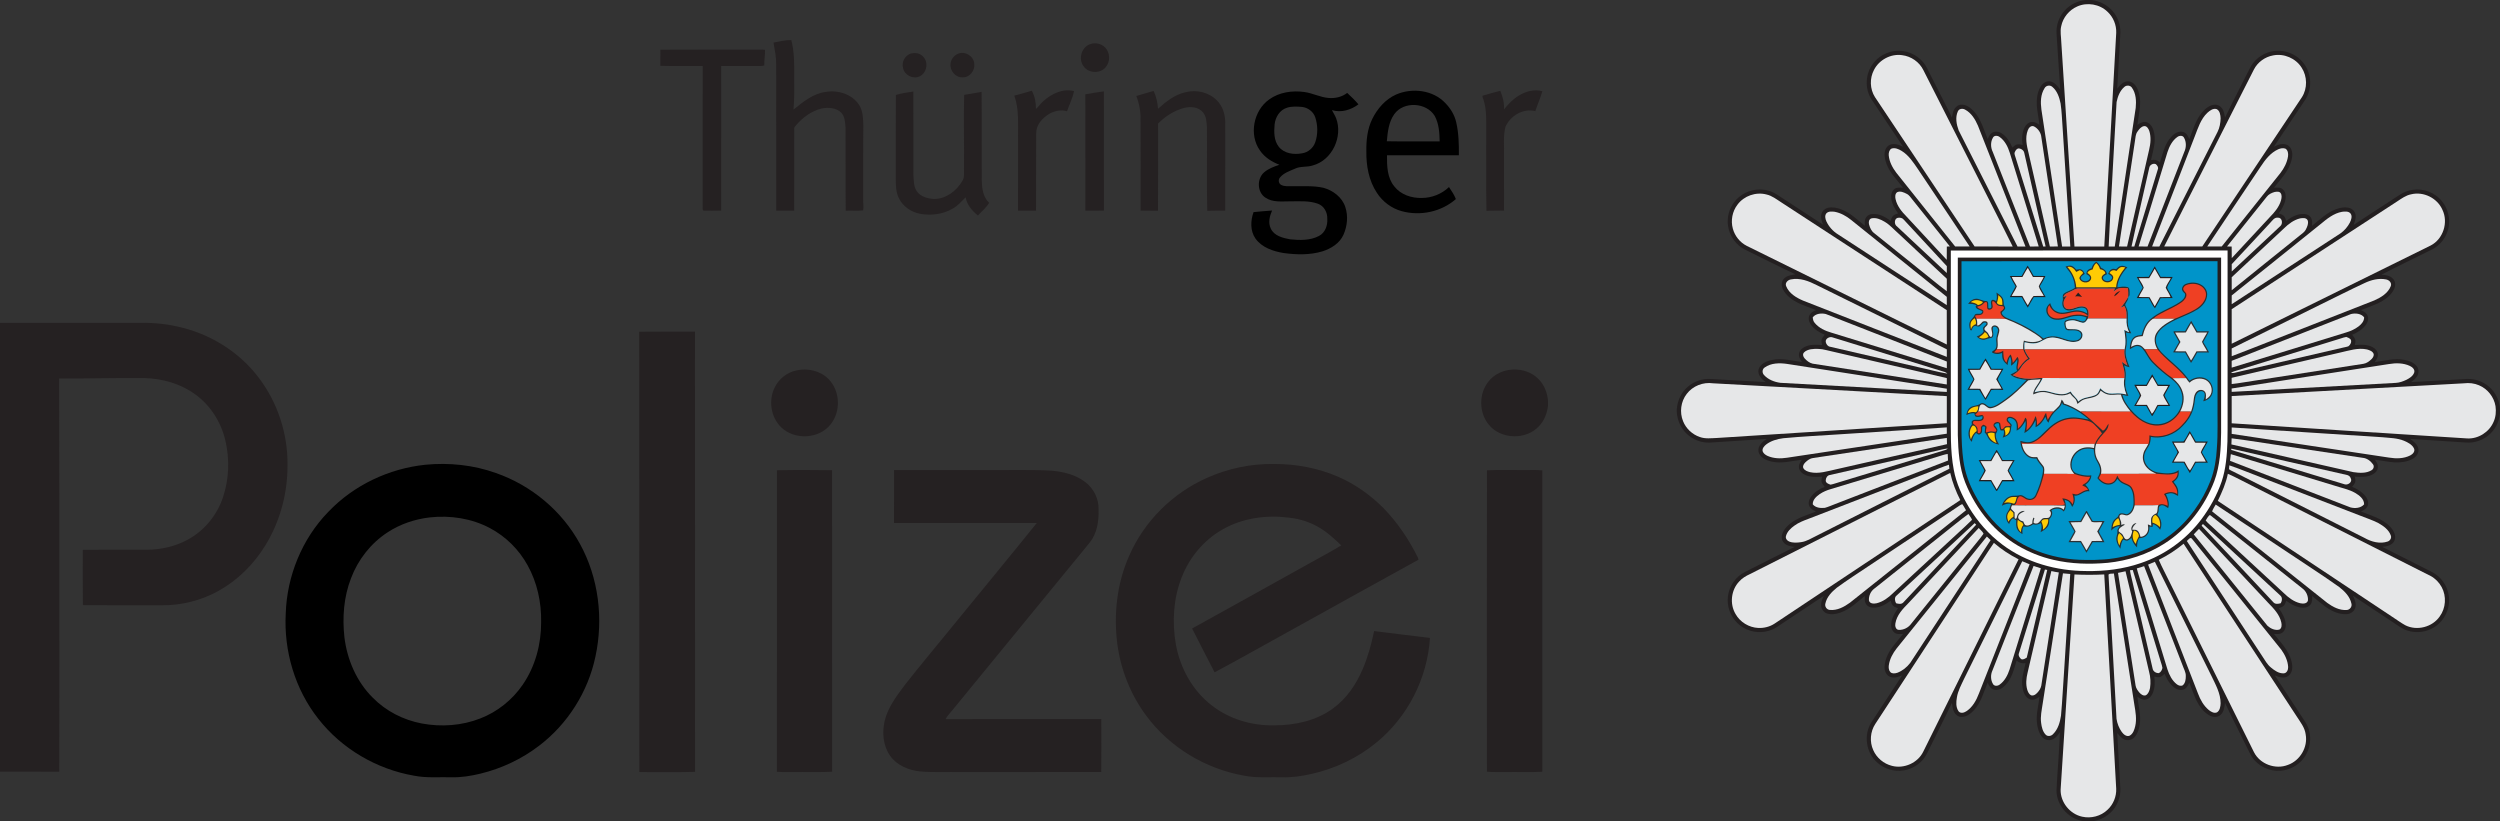 <?xml version="1.0" encoding="UTF-8" standalone="no"?>
<!-- Created with Inkscape (http://www.inkscape.org/) -->

<svg
   xmlns:dc="http://purl.org/dc/elements/1.1/"
   xmlns:cc="http://creativecommons.org/ns#"
   xmlns:rdf="http://www.w3.org/1999/02/22-rdf-syntax-ns#"
   xmlns:svg="http://www.w3.org/2000/svg"
   xmlns="http://www.w3.org/2000/svg"
   xmlns:sodipodi="http://sodipodi.sourceforge.net/DTD/sodipodi-0.dtd"
   xmlns:inkscape="http://www.inkscape.org/namespaces/inkscape"
   width="2336.845pt"
   height="767.878pt"
   viewBox="0 0 2921.056 959.848"
   id="svg2"
   version="1.1"
   inkscape:version="0.91 r13725"
   sodipodi:docname="Logo-TH-Polizei.svg">
  <rect x="0" y="0" width="2921.056" height="959.848" fill="#333333" stroke="none"/>
  <defs
     id="defs4" />
  <sodipodi:namedview
     id="base"
     pagecolor="#ffffff"
     bordercolor="#666666"
     borderopacity="1.0"
     inkscape:pageopacity="0.0"
     inkscape:pageshadow="2"
     inkscape:zoom="0.71253427"
     inkscape:cx="1776.7108"
     inkscape:cy="800.41969"
     inkscape:document-units="px"
     inkscape:current-layer="g3394"
     showgrid="false"
     units="pt"
     fit-margin-top="0"
     fit-margin-left="0"
     fit-margin-right="0"
     fit-margin-bottom="0"
     inkscape:window-width="1280"
     inkscape:window-height="961"
     inkscape:window-x="-8"
     inkscape:window-y="-8"
     inkscape:window-maximized="1" />
  <g
     id="g3394"
     transform="matrix(1.25,0,0,1.25,0,45.658)">
    <path
       id="path3340"
       d="m 723.02,3.25 c 5.52,-0.99 11,-2.44 16.65,-2.32 2.79,10.77 2.79,21.98 2.72,33.02 -0.1,10.65 0.35,21.34 -0.68,31.96 8.94,-7.15 18.37,-15.06 30.17,-16.52 11.35,-1.94 24.38,2.02 30.99,11.88 3.9,5.82 3.88,13.05 4.13,19.78 -0.3,22.98 -0.05,45.97 -0.15,68.96 -0.16,3.36 0.66,6.75 -0.03,10.08 -5.31,0.8 -10.88,0.03 -16.28,0.37 -0.32,-25.82 0.02,-51.65 -0.17,-77.47 -0.4,-4.9 -0.47,-10.44 -4.06,-14.24 -4.81,-4.61 -12.1,-5.12 -18.33,-3.84 -9.38,2.22 -17.41,8.25 -23.67,15.4 -0.84,1.08 -2.12,2.1 -1.91,3.63 -0.05,25.48 0.02,50.96 -0.03,76.44 -5.6,0.05 -11.2,0.03 -16.79,0.02 -0.06,-45.48 0.03,-90.95 -0.05,-136.42 0.11,-7.01 -1.31,-13.87 -2.51,-20.73 z"
       inkscape:connector-curvature="0"
       style="fill:#252122" />
    <path
       id="path3342"
       d="m 1019.41,4.61 c 5.35,-1.82 11.79,0.17 14.96,4.91 3.92,5.62 2.92,14.27 -2.62,18.49 -5.64,4.52 -14.99,3.36 -19,-2.78 -5.11,-6.87 -1.65,-18.16 6.66,-20.62 z"
       inkscape:connector-curvature="0"
       style="fill:#252122" />
    <path
       id="path3344"
       d="m 617.28,9.95 c 29.56,-0.22 59.12,-0.03 88.68,-0.09 3.04,0.06 6.11,-0.24 9.13,0.21 0.23,4.8 -0.85,9.71 -0.7,14.59 -2.74,0.77 -5.6,0.49 -8.39,0.52 -10.62,0 -21.24,-0.02 -31.86,0.01 -0.01,45.05 0.05,90.09 -0.03,135.14 -5.45,0.12 -10.9,0.12 -16.35,0.05 -1.68,-0.6 -0.62,-3.04 -0.95,-4.4 0.06,-43.6 0.02,-87.2 0.02,-130.81 -13.19,-0.11 -26.39,0.22 -39.57,-0.17 -0.02,-5.01 -0.03,-10.03 0.02,-15.05 z"
       inkscape:connector-curvature="0"
       style="fill:#252122" />
    <path
       id="path3346"
       d="m 851.38,13.49 c 3.7,-0.83 8.05,-0.55 10.86,2.3 5.95,4.94 4.48,15.65 -2.48,18.95 -6.12,3.17 -14.23,-0.9 -15.61,-7.56 -1.7,-5.56 1.76,-11.89 7.23,-13.69 z"
       inkscape:connector-curvature="0"
       style="fill:#252122" />
    <path
       id="path3348"
       d="m 895.43,13.74 c 6.58,-2.89 14.88,2.18 15.25,9.36 0.84,6.23 -4.21,12.91 -10.75,12.66 -6.71,0.45 -12.26,-6.21 -11.41,-12.7 0.35,-4.05 3.14,-7.78 6.91,-9.32 z"
       inkscape:connector-curvature="0"
       style="fill:#252122" />
    <path
       id="path3350"
       d="m 975.65,57.64 c 7.56,-6.66 18.02,-11.68 28.26,-9.03 -1.25,6.55 -4.36,12.6 -6.53,18.88 -5.57,-1.78 -11.68,-0.35 -16.66,2.41 -6.39,3.9 -12.29,10.28 -12.16,18.24 -0.22,24.08 0.04,48.18 -0.13,72.27 -5.61,-0.01 -11.21,0.01 -16.82,-0.02 -0.03,-22.11 0,-44.23 -0.01,-66.35 -0.21,-13.78 1.26,-27.95 -3.49,-41.2 5.48,-1.49 10.99,-2.85 16.41,-4.58 2.74,5.21 3.94,11.17 3.8,17.04 2.73,-2.27 4.5,-5.47 7.33,-7.66 z"
       inkscape:connector-curvature="0"
       style="fill:#252122" />
    <path
       id="path3352"
       d="m 1108.06,49.71 c 10.29,-2.69 22.11,-0.05 29.55,7.76 5.42,5.33 7.61,13.14 7.69,20.58 -0.03,27.44 0.02,54.87 -0.03,82.31 -5.61,0.15 -11.22,-0.1 -16.81,0.17 -0.64,-26.14 -0.01,-52.33 -0.31,-78.49 -0.37,-4.65 -0.47,-9.75 -3.65,-13.49 -4.1,-5.2 -11.64,-5.69 -17.62,-4.21 -9.27,2.47 -17.64,7.83 -24.37,14.6 -0.03,27.16 0.14,54.34 -0.09,81.5 -5.43,-0.1 -10.85,0.08 -16.27,-0.12 0.01,-29.44 0.12,-58.89 -0.05,-88.33 -0.17,-6.47 -1.64,-12.78 -3.92,-18.82 5.33,-1.72 10.79,-3.01 16.14,-4.7 2.55,5.19 3.67,10.93 4.17,16.65 7.44,-6.65 15.58,-13.24 25.57,-15.41 z"
       inkscape:connector-curvature="0"
       style="fill:#252122" />
    <path
       id="path3354"
       d="m 1419.8,52.77 c 6.45,-3.98 14.45,-6.13 21.93,-4.04 -1.83,6.34 -4.55,12.38 -6.63,18.63 -11.23,-2.92 -23.33,4.31 -27.86,14.58 -2.24,8.47 -1.12,17.37 -1.39,26.04 0.01,17.45 -0.04,34.89 0.02,52.34 -5.47,0.22 -10.95,-0.06 -16.42,0.19 -0.51,-25.16 -0.07,-50.35 -0.22,-75.53 -0.07,-9.26 0.48,-18.81 -2.4,-27.76 -0.24,-1.43 -1.55,-2.88 -0.88,-4.33 5.41,-1.72 10.94,-3.07 16.43,-4.53 2.27,5.51 3.85,11.37 3.43,17.38 4.04,-4.92 8.43,-9.73 13.99,-12.97 z"
       inkscape:connector-curvature="0"
       style="fill:#252122" />
    <path
       id="path3356"
       d="m 837.39,52.22 c 5.3,-1.53 10.88,-2.47 16.38,-3.19 -0.02,25.98 -0.03,51.96 0.01,77.95 0.43,5.07 0.08,10.64 3.07,15.05 3.48,5.29 10.22,7.1 16.2,7.44 11.15,0 21.06,-7.53 26.48,-16.89 2.13,-3.09 1.47,-7 1.54,-10.52 0.3,-23.31 -0.5,-46.61 0.17,-69.9 5.43,-0.86 10.86,-1.82 16.28,-2.79 0.28,27.55 -0.02,55.11 0.15,82.67 0.18,7.49 1.16,15.64 6.94,21.04 -2.61,4.39 -7.03,7.96 -10.52,11.85 -5.4,-4.41 -10.24,-9.94 -11.47,-17.03 -3.85,3.76 -7.36,8.01 -12.2,10.63 -9.05,5.29 -20.11,6.66 -30.33,4.79 -8.35,-1.51 -16.12,-6.82 -19.86,-14.53 -2.92,-5.8 -2.93,-12.46 -2.93,-18.79 0.07,-25.93 -0.11,-51.86 0.09,-77.78 z"
       inkscape:connector-curvature="0"
       style="fill:#252122" />
    <path
       id="path3358"
       d="m 1014.51,51.64 c 5.76,-1.05 11.53,-2.04 17.34,-2.75 0.01,37.14 -0.05,74.28 0.03,111.41 -5.78,0.23 -11.56,0.06 -17.33,0.1 -0.06,-36.25 0.02,-72.5 -0.04,-108.76 z"
       inkscape:connector-curvature="0"
       style="fill:#252122" />
    <path
       id="path3364"
       style="fill:#000000;fill-rule:evenodd;fill-opacity:1"
       d="m 1303.33,70.14 c -5.29,7.35 -6.19,16.63 -7.01,25.37 16.46,0.31 32.92,0.04 49.39,0.13 -0.15,-8.07 -0.68,-16.56 -4.62,-23.79 -7.71,-12.74 -29.02,-13.96 -37.76,-1.71 z m 1.56,-18.26 c 15.06,-6.62 34.74,-4.33 46.23,8.07 4.89,4.99 8.62,11.2 10.11,18.07 2.31,10.01 2.51,20.34 2.44,30.56 -22.4,0 -44.8,-0.02 -67.2,0.01 -0.06,9.98 0.15,21.11 6.89,29.17 6,7.72 16.14,11.02 25.66,10.75 9.35,-0.02 18.66,-3.68 25.4,-10.19 2.38,3.58 4.89,7.19 6.44,11.23 -13.6,11.96 -33.29,16.08 -50.66,11.3 -9.47,-2.62 -17.81,-8.84 -23.13,-17.08 -7.57,-11.38 -10.09,-25.38 -9.88,-38.84 -0.17,-10.3 0.92,-20.93 5.54,-30.29 4.75,-9.62 12.22,-18.3 22.16,-22.76 z" />
    <path
       id="path3366"
       style="fill:#000000;fill-rule:evenodd;fill-opacity:1"
       d="m 1203.13,64.14 c 4.41,-1.4 9.16,-1.1 13.73,-0.75 5.55,0.58 10.68,4.29 12.52,9.63 2.49,7.54 2.64,15.99 0,23.51 -1.86,5.34 -6.69,9.41 -12.29,10.25 -7.55,1.45 -16.77,0.29 -21.79,-6.16 -4.56,-5.83 -4.5,-13.68 -3.89,-20.69 0.65,-6.86 4.81,-13.79 11.72,-15.79 z m -16.72,-7.75 c 9.32,-6.73 21.51,-8.49 32.7,-6.93 7.81,1.01 14.94,4.99 22.84,5.59 6.08,0.52 12.45,-0.91 17.32,-4.73 3.64,3.41 7.3,6.85 10.51,10.69 -6.97,5.27 -16.19,8.04 -24.76,5.39 1.25,2.51 2.81,4.87 3.86,7.49 6.56,17.23 -3.58,39.32 -21.69,44.2 -5.52,1.88 -11.66,0.5 -16.94,3.16 -4.91,2.13 -10.37,3.91 -13.86,8.2 -1.79,1.99 -1.27,5.62 1.18,6.86 3.19,1.72 6.93,1.1 10.41,1.22 9.68,0.16 19.5,-0.67 29.04,1.47 9.04,2.43 17.59,8.9 20.52,18.07 2.78,8.41 1.8,17.85 -1.75,25.87 -3.6,8.02 -11.6,12.92 -19.68,15.49 -11.69,3.51 -24.13,3.18 -36.11,1.59 -9.86,-1.62 -20.45,-5.11 -26.49,-13.61 -4.99,-7.19 -4.63,-16.71 -1.76,-24.66 5.76,-0.46 11.51,-1.2 17.3,-1.49 -2.27,5.27 -3.86,11.39 -1.2,16.85 3.11,6.86 11.28,8.81 18.02,10.07 9.03,0.92 18.79,1.21 27.05,-3.16 5.78,-2.98 8.2,-9.88 7.75,-16.06 0.24,-5.93 -3.07,-12.09 -8.86,-14.09 -8.24,-2.98 -17.21,-2.16 -25.81,-2.2 -7.78,-0.03 -16.43,1.2 -23.22,-3.5 -7.75,-5.08 -8.02,-17.57 -1.22,-23.56 4.1,-3.54 9.29,-5.42 14.36,-7.11 -7.07,-2.75 -13.8,-6.91 -18.14,-13.29 -10.58,-14.77 -6.06,-37.47 8.63,-47.82 z" />
    <path
       id="path3368"
       d="m 0,265.24 c 42.32,0.03 84.63,0 126.95,0.01 13.06,-0.31 26.2,0.49 38.96,3.46 29.79,6.4 57.38,23.28 75.81,47.65 17.77,23.18 27.3,52.42 27.03,81.59 0.19,26.26 -6.83,52.63 -20.54,75.06 -10.84,17.73 -26.05,32.95 -44.33,42.98 -16.09,8.88 -34.5,13.44 -52.88,13.26 -24.36,-0.1 -48.74,0.14 -73.1,-0.11 l -0.44,-0.42 c -0.24,-17.12 -0.03,-34.25 -0.09,-51.36 19.87,-0.03 39.74,0 59.6,-0.01 13.49,-0.07 27.1,-3.08 38.93,-9.69 15.27,-8.34 26.94,-22.74 32.48,-39.18 5.79,-17.17 6.41,-35.97 2.21,-53.57 -4.06,-17.06 -14.04,-32.83 -28.41,-43.02 -13.61,-9.89 -30.45,-14.55 -47.14,-15.01 -26.6,-0.3 -53.17,0.54 -79.77,0.4 0.27,73.55 0.23,147.1 0.22,220.66 -0.07,48.96 0.14,97.94 -0.1,146.9 -18.46,-0.13 -36.93,0 -55.39,-0.06 L 0,265.24 Z"
       inkscape:connector-curvature="0"
       style="fill:#252122" />
    <path
       id="path3370"
       d="m 597.51,273.55 c 17.37,-0.24 34.74,-0.01 52.12,-0.12 0.11,137.18 -0.05,274.35 0.07,411.53 -17.35,0.53 -34.74,0.1 -52.11,0.21 -0.12,-137.2 0.03,-274.41 -0.08,-411.62 z"
       inkscape:connector-curvature="0"
       style="fill:#252122" />
    <path
       id="path3372"
       d="m 744.52,309.69 c 10.41,-2.32 22.18,0.26 29.81,7.96 11.13,11.11 11.86,30.52 1.96,42.65 -10.91,13.67 -33.68,14.65 -46.13,2.56 -9.77,-9.52 -12.07,-25.43 -5.86,-37.5 3.89,-7.96 11.55,-13.87 20.22,-15.67 z"
       inkscape:connector-curvature="0"
       style="fill:#252122" />
    <path
       id="path3374"
       d="m 1391.3,320.13 c 10.94,-14.12 34.54,-15.08 46.85,-2.28 5.38,5.39 8.3,12.89 8.85,20.42 l 0,4.39 c -0.82,6.99 -3.42,13.94 -8.35,19.09 -12.02,13.21 -35.81,12.64 -47.02,-1.34 -9.3,-11.25 -9.44,-28.88 -0.33,-40.28 z"
       inkscape:connector-curvature="0"
       style="fill:#252122" />
    <path
       id="path3378"
       d="m 1128.16,410.17 c 19.66,-8.83 41.26,-13.34 62.82,-13.01 20.51,-0.03 41.13,3.77 59.95,12.02 15.91,6.89 30.24,17.14 42.44,29.42 13.02,13.47 23.66,29.16 31.91,45.97 0.17,0.51 0.51,1.54 0.68,2.05 -36.68,20.12 -73.21,40.53 -109.83,60.78 -26.96,14.77 -53.68,30.04 -80.79,44.54 -7,-13.67 -14.16,-27.26 -21.03,-40.99 36.16,-19.97 72.23,-40.11 108.34,-60.16 10.33,-5.91 20.97,-11.3 31.09,-17.54 -5.87,-5.44 -11.64,-11.08 -18.46,-15.34 -9.08,-5.9 -19.61,-9.41 -30.35,-10.56 -21.24,-2.71 -43.69,0.3 -62.38,11.17 -17.29,9.8 -30.64,25.93 -37.88,44.37 -7.9,19.96 -9.22,42.19 -5.49,63.22 4.05,21.93 15.5,42.81 33.27,56.55 16.47,13 37.69,19.26 58.55,18.82 19.43,0 39.61,-4.3 55.42,-16.12 12.47,-9.12 21.32,-22.37 27.34,-36.43 4.91,-11.41 8.13,-23.46 10.7,-35.58 17.4,2.14 34.78,4.38 52.19,6.4 -2.33,37.64 -20.86,74.04 -50.16,97.85 -17.45,14.4 -38.45,24.31 -60.49,29.28 -9.19,2.04 -18.58,3.53 -28.01,3.11 -11.71,-0.26 -23.56,0.86 -35.12,-1.5 -36.02,-6.29 -69.53,-26.47 -91.33,-55.9 -14.7,-19.67 -24,-43.21 -27.18,-67.53 -3.46,-27.66 -0.29,-56.43 11.11,-82.02 14,-32.25 40.58,-58.65 72.69,-72.87 z"
       inkscape:connector-curvature="0"
       style="fill:#252122" />
    <path
       id="path3380"
       d="m 726.22,403.04 c 17.18,-0.37 34.38,-0.28 51.56,-0.04 0.07,93.94 0,187.89 0.04,281.83 -9.28,0.46 -18.56,0.32 -27.84,0.29 -7.92,-0.14 -15.86,0.33 -23.77,-0.2 0.01,-93.96 -0.01,-187.92 0.01,-281.88 z"
       inkscape:connector-curvature="0"
       style="fill:#252122" />
    <path
       id="path3382"
       d="m 835.69,402.88 c 28.43,-0.09 56.86,-0.02 85.29,-0.04 20.68,0.22 41.39,-0.55 62.06,0.58 10.93,1.01 22.18,3.7 31.08,10.42 8.14,5.94 13.16,16 12.75,26.1 0.33,10.66 -1.36,22.1 -8.23,30.65 -42.76,52.19 -85.54,104.37 -128.29,156.57 -2.15,2.83 -4.88,5.25 -6.43,8.49 48.5,-0.05 97,0 145.49,-0.03 0.06,16.49 0.12,32.99 -0.03,49.48 -43.81,0.08 -87.6,-0.01 -131.41,0.05 -12.69,-0.22 -25.41,0.5 -38.07,-0.61 -10.64,-1.11 -21.52,-5.64 -27.87,-14.58 -6.69,-9.49 -7.68,-22.04 -5,-33.09 3.14,-12.43 11.03,-22.85 18.59,-32.92 13.89,-17.83 28.5,-35.07 42.72,-52.63 26.85,-33.03 54.1,-65.75 80.74,-98.95 -44.47,-0.08 -88.94,0.01 -133.41,-0.04 -0.03,-16.49 -0.06,-32.97 0.02,-49.45 z"
       inkscape:connector-curvature="0"
       style="fill:#252122" />
    <path
       id="path3384"
       d="m 1389.93,403.09 c 11,-0.58 22.05,-0.1 33.08,-0.25 6.21,0.16 12.46,-0.38 18.65,0.33 -0.08,93.89 -0.06,187.79 -0.01,281.68 -11.19,0.67 -22.42,0.11 -33.62,0.29 -6.06,-0.09 -12.13,0.21 -18.15,-0.31 -0.06,-93.91 -0.16,-187.83 0.05,-281.74 z"
       inkscape:connector-curvature="0"
       style="fill:#252122" />
    <path
       id="path3386"
       style="fill:#000000;fill-rule:evenodd;fill-opacity:1"
       d="m 401.66,447.12 c 19.16,-2.12 39.15,0.87 56.26,9.98 14.8,7.79 27.15,20.07 35.22,34.71 8.99,16.14 13.02,34.79 12.68,53.19 0.09,20.62 -5.5,41.51 -17.26,58.58 -9.67,14.09 -23.6,25.24 -39.54,31.43 -17.32,6.8 -36.59,8.15 -54.81,4.72 -17.2,-3.28 -33.54,-11.58 -45.82,-24.15 -15.13,-14.96 -23.9,-35.55 -26.46,-56.51 -2.03,-18.49 -0.6,-37.65 6.19,-55.09 6.54,-17.39 18.55,-32.76 34.16,-42.9 11.76,-7.74 25.44,-12.33 39.38,-13.96 z m -4.06,-49.23 c 22.2,-2.16 44.92,0.2 65.96,7.74 33.09,11.5 61.79,35.42 78.55,66.25 17.49,31.77 22.09,69.95 14.48,105.25 -6.89,32.96 -25.97,63.14 -52.79,83.5 -16.17,12.35 -34.95,21.22 -54.73,26 -8.85,2.14 -17.93,3.66 -27.07,3.37 -11.69,-0.28 -23.52,0.85 -35.07,-1.48 -34.92,-6.06 -67.5,-25.14 -89.35,-53.11 -21.83,-27.58 -32.38,-63.41 -30.49,-98.4 1.09,-35.1 15.23,-69.85 39.79,-95.09 23.69,-24.91 56.6,-40.48 90.72,-44.03 z" />
    <path
       style="fill:#000000;fill-opacity:0"
       inkscape:connector-curvature="0"
       d="m 1303.33,70.14 c -5.29,7.35 -6.19,16.63 -7.01,25.37 16.46,0.31 32.92,0.04 49.39,0.13 -0.15,-8.07 -0.68,-16.56 -4.62,-23.79 -7.71,-12.74 -29.02,-13.96 -37.76,-1.71 z"
       id="path4304" />
    <path
       id="path4307"
       style="fill:#000000;fill-opacity:0"
       d="m 1303.33,70.14 c -5.29,7.35 -6.19,16.63 -7.01,25.37 16.46,0.31 32.92,0.04 49.39,0.13 -0.15,-8.07 -0.68,-16.56 -4.62,-23.79 -7.71,-12.74 -29.02,-13.96 -37.76,-1.71 z" />
  </g>
  <g
     id="g3562"
     transform="matrix(0.961,0,0,0.961,1959.201,-3.051758e-5)">
    <path
       id="path6"
       d="m 497.35,0 7.02,0 c 9.63,1.27 18.92,5.8 25.32,13.2 6.45,7.28 10,17.07 9.63,26.8 -1.35,22.59 -2.5,45.2 -3.81,67.8 3.31,-4.44 7.79,-9.35 13.85,-8.93 7.37,0.94 11.16,8.45 12.7,14.93 3.29,12.63 -0.57,25.43 -2.03,38.01 3.32,-2.3 7.36,-4.63 11.53,-3.12 5.43,2.03 7.89,7.96 8.87,13.26 2.29,11.06 -1.56,22.01 -3.92,32.71 3.98,-0.92 8.06,-0.14 10.91,2.9 3.51,-10.83 5.72,-22.76 13.82,-31.33 3.61,-4.02 9.06,-7.43 14.66,-5.7 3.91,1.18 5.8,5.07 7.21,8.58 4.63,-11.3 7.74,-23.66 16.01,-33.02 3.85,-4.32 8.86,-8.55 14.92,-8.8 4.15,-0.32 7.95,2.43 9.84,5.97 1.6,3.01 2,6.44 2.7,9.73 9.56,-20.03 20.03,-39.62 29.89,-59.5 5.01,-10.52 15.04,-18.45 26.44,-20.84 14.61,-3.43 30.92,2.67 39.67,14.87 9.34,12.4 10.12,30.58 1.6,43.6 -12.76,19.11 -25.57,38.18 -38.28,57.32 5.02,-2.59 11.3,-4.83 16.71,-2.02 5.75,3.2 6.55,10.9 5.14,16.71 -2.73,13.99 -13.25,24.26 -21.67,35.06 3.59,-0.01 7.77,-0.71 10.68,1.96 3.39,2.87 4.05,7.69 3.39,11.85 -1.06,6.43 -4.39,12.21 -8.22,17.39 2.21,0.89 4.7,1.5 6.37,3.34 1.4,1.63 1.94,3.77 2.69,5.75 6.36,-4.66 13.82,-8.91 21.98,-8.31 3.49,0.08 7,2.02 8.5,5.26 1.51,2.8 0.94,6.07 0.88,9.1 9.23,-7.39 17.91,-16.08 29.23,-20.22 5.2,-1.96 11.06,-2.96 16.49,-1.38 4,1.21 6.9,4.94 7.34,9.06 0.46,3.98 -1.22,7.74 -2.44,11.42 17.34,-11.5 34.86,-22.73 52.26,-34.14 3.32,-2.17 6.59,-4.49 10.31,-5.97 12.19,-5.17 27,-3.37 37.62,4.53 12.5,8.98 18.7,25.82 14.72,40.74 -2.56,10.34 -9.65,19.5 -19.09,24.47 -20.6,10.4 -41.53,20.17 -61.97,30.85 4.98,0.45 10.57,1.11 14.07,5.12 3.25,3.45 3.17,8.8 1.08,12.83 -3.91,7.84 -11.51,13.03 -19.15,16.82 -6.9,3.08 -14.02,5.65 -21.07,8.36 2.81,1.36 5.91,2.73 7.55,5.57 2.29,3.56 1.3,8.23 -0.93,11.57 -4.08,6.15 -10.66,10.02 -17.28,12.89 1.72,2.15 3.81,4.34 4.08,7.24 -0.01,1.76 -0.53,3.47 -0.83,5.2 7.19,-0.5 14.91,-0.98 21.5,2.5 3.43,1.71 6.52,4.98 6.57,9.01 0.26,3.56 -1.94,6.54 -3.84,9.32 12.03,-1.72 24.23,-5.24 36.41,-2.72 5.44,1.12 11.2,3.11 14.74,7.66 2.31,2.77 2.6,6.76 1.43,10.09 -1.6,4.02 -5.09,6.83 -8.54,9.24 22.78,-1.41 45.57,-2.49 68.35,-3.86 9.68,-0.36 19.45,3.14 26.73,9.53 7.73,6.65 12.42,16.46 13.31,26.58 l 0,5.53 c -0.94,9.05 -4.78,17.86 -11.27,24.3 -7.89,8.04 -19.46,12.42 -30.7,11.32 -22.47,-1.48 -44.95,-2.86 -67.42,-4.36 4.3,3.08 9.32,6.65 10.08,12.31 0.89,5.05 -2.72,9.55 -6.89,11.88 -6.58,3.72 -14.39,4.65 -21.83,4.41 -8.13,-0.59 -16.09,-2.43 -24.19,-3.24 1.64,2.41 3.63,4.92 3.63,8 0.3,4.05 -2.45,7.72 -5.89,9.58 -6.71,3.84 -14.74,3.48 -22.17,2.91 0.29,1.73 0.81,3.46 0.81,5.24 -0.22,2.87 -2.33,5.02 -4.01,7.17 6.65,2.78 13.17,6.75 17.23,12.88 2.2,3.31 3.2,7.93 0.99,11.49 -1.62,2.85 -4.75,4.19 -7.54,5.61 12.17,5.04 25.76,8.39 35.18,18.22 4.36,4.45 8.44,11.24 5.45,17.5 -2.71,5.47 -9.33,6.89 -14.88,7.31 20.11,10 40.09,20.26 60.16,30.35 11.37,5.54 19.53,17.12 20.98,29.7 2.02,14.37 -5.06,29.5 -17.27,37.31 -9.68,6.38 -22.3,8.06 -33.3,4.34 -6.57,-1.99 -11.86,-6.54 -17.56,-10.13 -16.22,-10.69 -32.36,-21.5 -48.54,-32.23 2.1,4.5 4.46,9.55 2.91,14.61 -1.33,4.73 -6.11,7.82 -10.91,7.87 -9.34,0.47 -18.18,-3.91 -25.6,-9.21 -5.39,-4.24 -10.86,-8.39 -16.03,-12.89 0.14,3.61 0.44,7.69 -2.09,10.64 -3.18,3.84 -8.68,4.03 -13.2,3.18 -5.97,-1.24 -11.3,-4.44 -16.14,-8 -0.78,1.98 -1.32,4.17 -2.79,5.8 -1.65,1.76 -4.08,2.36 -6.24,3.24 4.25,6.06 8.32,12.86 8.41,20.48 0.21,4.31 -2.15,8.99 -6.4,10.44 -2.59,0.72 -5.3,0.41 -7.93,0.36 8.14,10.28 18.08,20 21.3,33.16 1.68,5.95 1.76,13.77 -3.7,17.83 -4.96,3.65 -11.44,1.66 -16.54,-0.55 12.51,19.06 24.99,38.14 37.46,57.23 9.4,14.86 6.51,35.87 -6.29,47.85 -6.49,6.3 -15.23,10.13 -24.23,10.81 -13.58,1.09 -27.56,-5.6 -34.94,-17.1 -3.82,-6.44 -6.75,-13.34 -10.21,-19.97 -7.37,-15.24 -15.3,-30.22 -22.38,-45.6 -0.62,5.17 -1.15,11.09 -5.38,14.73 -3.46,3.27 -8.94,3.09 -12.95,0.96 -7.58,-3.86 -12.69,-11.16 -16.44,-18.57 -3.23,-7.08 -5.76,-14.46 -8.62,-21.69 -1.29,2.94 -2.66,6.15 -5.6,7.8 -3.49,2.02 -8.07,1.35 -11.36,-0.79 -6.31,-4.09 -10.21,-10.83 -13.11,-17.58 -1.81,1.56 -3.55,3.43 -5.96,4.02 -2.2,0.49 -4.39,-0.3 -6.53,-0.65 1.04,6.73 0.74,13.84 -1.89,20.2 -1.64,3.93 -5.1,7.67 -9.61,7.81 -3.44,0.33 -6.32,-1.82 -9.07,-3.55 1.25,11.18 4.66,22.34 2.89,33.66 -0.86,5.81 -2.63,11.9 -6.94,16.13 -3.07,3.09 -7.99,3.77 -11.95,2.14 -3.61,-1.63 -6.06,-4.88 -8.48,-7.87 1.33,22.61 2.46,45.23 3.81,67.84 0.38,10.62 -3.93,21.3 -11.57,28.69 -9.1,8.99 -22.81,13.12 -35.33,10.37 -17.15,-3.43 -30.75,-19.49 -30.78,-37.06 1.13,-23.65 3.4,-47.24 4.19,-70.9 -2.03,3.16 -4.34,6.31 -7.65,8.24 -4.27,2.64 -10.32,1.86 -13.68,-1.93 -4.28,-4.74 -5.92,-11.23 -6.6,-17.43 -1.22,-10.73 1.91,-21.25 3.1,-31.84 -3.17,2.11 -6.83,4.37 -10.81,3.29 -5.96,-1.56 -8.7,-8.02 -9.67,-13.55 -2.18,-10.32 1.27,-20.59 3.56,-30.57 -4.04,0.68 -7.92,-0.43 -10.94,-3.18 -3.12,10.61 -5.81,22.05 -13.85,30.18 -3.43,3.51 -8.24,6.52 -13.35,5.29 -4.24,-0.87 -6.47,-5 -8.01,-8.64 -4.75,11.46 -7.96,24.05 -16.52,33.44 -3.98,4.31 -9.26,8.44 -15.43,8.24 -3.79,0.04 -7.05,-2.64 -8.76,-5.85 -1.87,-3.46 -2.15,-7.46 -2.73,-11.27 -8.72,18.76 -18.36,37.09 -27.36,55.73 -1.85,3.74 -3.56,7.61 -6.03,11.01 -5.87,8.13 -15.06,13.77 -24.96,15.36 -11.71,2.11 -24.21,-1.78 -32.86,-9.88 -13.25,-11.87 -16.31,-33.2 -6.84,-48.27 12.51,-19.13 24.99,-38.26 37.55,-57.35 -4.62,1.93 -9.96,3.83 -14.86,1.71 -4.9,-2.05 -6.88,-7.83 -6.53,-12.78 0.69,-9.64 5.57,-18.44 11.52,-25.84 3.68,-4.48 7.23,-9.06 10.97,-13.49 -3.66,0.11 -7.93,0.77 -10.88,-1.95 -3.65,-3.12 -4.17,-8.41 -3.21,-12.84 1.18,-6.07 4.45,-11.47 8.01,-16.44 -2.02,-0.8 -4.23,-1.36 -5.88,-2.83 -1.79,-1.62 -2.34,-4.07 -3.14,-6.23 -6.38,4.67 -13.88,8.99 -22.07,8.33 -3.44,-0.15 -6.89,-2.06 -8.36,-5.25 -1.46,-2.72 -0.99,-5.89 -1,-8.83 -9.18,7.36 -17.91,15.93 -29.21,19.98 -5.21,1.9 -11.08,2.95 -16.49,1.29 -4.26,-1.32 -7.32,-5.49 -7.4,-9.93 -0.22,-4.15 1.57,-8.01 3.37,-11.62 -17.07,11.39 -34.19,22.71 -51.27,34.08 -3.7,2.41 -7.25,5.15 -11.34,6.88 -11.25,4.94 -24.84,4.09 -35.36,-2.27 -10.32,-6.04 -17.47,-17.15 -18.72,-29.04 -1.49,-12.27 3.48,-25.07 12.77,-33.2 4.88,-4.56 11.26,-6.88 17.04,-10.04 17.17,-8.58 34.22,-17.42 51.44,-25.91 -5.14,-0.46 -11.05,-1.55 -14.14,-6.15 -2.72,-3.94 -1.84,-9.17 0.5,-13.06 4.17,-7.09 11.23,-11.94 18.49,-15.49 6.83,-3.12 13.96,-5.48 20.91,-8.31 -2.72,-1.41 -5.77,-2.73 -7.42,-5.46 -2.39,-3.66 -1.31,-8.47 1,-11.88 4.08,-6 10.47,-9.96 17.08,-12.67 -1.73,-2.12 -3.78,-4.32 -4,-7.18 -0.02,-1.78 0.51,-3.5 0.83,-5.21 -6.95,0.49 -14.33,0.87 -20.8,-2.19 -3.73,-1.67 -7.22,-5 -7.38,-9.32 -0.31,-3.41 1.81,-6.25 3.48,-9 -12.23,1.35 -24.62,5.15 -36.91,2.15 -6.5,-1.43 -14.2,-4.87 -15.69,-12.06 -1.2,-7.03 4.94,-12.12 10.2,-15.5 -23.19,1.64 -46.39,2.98 -69.59,4.55 C 29.38,538.52 18.72,534.27 11.32,526.69 4.56,520.01 0.68,510.73 0,501.31 l 0,-3.85 c 0.75,-10.29 5.38,-20.37 13.25,-27.14 7.28,-6.44 17.08,-9.93 26.79,-9.6 22.71,1.37 45.44,2.46 68.15,3.84 -4.96,-3.43 -10.32,-8.78 -8.75,-15.42 2.07,-7.12 9.9,-10.2 16.53,-11.52 12.14,-2.69 24.23,1.23 36.27,2.41 -1.7,-2.44 -3.68,-4.98 -3.74,-8.09 -0.36,-4.08 2.45,-7.73 5.9,-9.56 6.74,-3.87 14.81,-3.44 22.28,-2.88 -0.36,-1.82 -0.92,-3.63 -0.85,-5.5 0.37,-2.76 2.35,-4.88 4.02,-6.96 -6.62,-2.84 -13.18,-6.73 -17.23,-12.86 -2.25,-3.38 -3.21,-8.09 -0.9,-11.67 1.66,-2.8 4.73,-4.19 7.56,-5.49 -7.31,-2.81 -14.7,-5.44 -21.82,-8.72 -7.32,-3.75 -14.52,-8.84 -18.33,-16.35 -2.13,-4 -2.27,-9.34 0.91,-12.85 3.51,-4.12 9.24,-4.62 14.2,-5.6 -20.33,-9.4 -40.21,-19.78 -60.39,-29.52 -11.39,-5.35 -19.75,-16.62 -21.51,-29.09 -1.66,-10.19 1.21,-20.91 7.42,-29.1 7.18,-9.69 19.16,-15.55 31.2,-15.39 7.5,-0.03 14.96,2.26 21.2,6.4 18.56,12.15 37.17,24.22 55.73,36.37 -1.49,-4.16 -3.34,-8.65 -1.99,-13.11 0.99,-3.76 4.27,-6.6 8.01,-7.44 5.48,-1.16 11.18,-0.03 16.31,2.03 10.95,4.2 19.4,12.64 28.4,19.84 -0.03,-3.02 -0.6,-6.27 0.9,-9.05 1.5,-3.25 5.02,-5.21 8.54,-5.27 8.14,-0.59 15.58,3.67 21.93,8.3 0.74,-1.99 1.25,-4.17 2.71,-5.78 1.67,-1.81 4.14,-2.42 6.34,-3.3 -3.85,-5.16 -7.21,-10.94 -8.21,-17.39 -0.7,-4.17 0.01,-9.02 3.42,-11.86 2.94,-2.7 7.17,-1.96 10.8,-1.89 -3.85,-4.6 -7.51,-9.34 -11.28,-13.99 -5.78,-7.26 -10.4,-15.88 -11.15,-25.27 -0.36,-4.96 1.51,-10.78 6.41,-12.91 5.41,-2.29 11.32,-0.06 16.22,2.47 -12.82,-19.11 -25.55,-38.28 -38.34,-57.4 -8.61,-13.04 -7.83,-31.3 1.61,-43.7 8.38,-11.51 23.5,-17.73 37.55,-15.15 9.5,1.52 18.33,6.77 24.26,14.34 3.07,3.85 5.01,8.42 7.24,12.78 7.58,14.8 15,29.69 22.59,44.5 1.53,2.95 2.99,5.94 4.26,9.02 0.78,-3.51 1.24,-7.22 3.12,-10.37 1.79,-2.86 4.8,-5.29 8.33,-5.28 6.25,-0.32 11.57,3.94 15.57,8.29 8.55,9.39 11.73,21.98 16.49,33.43 1.15,-2.42 2.19,-5.05 4.32,-6.8 3.41,-3.04 8.81,-2.6 12.48,-0.26 6.39,3.95 10.33,10.71 13.26,17.42 1.84,-1.49 3.6,-3.32 6.01,-3.83 2.18,-0.5 4.35,0.32 6.46,0.82 -1.15,-7.17 -0.86,-14.84 2.38,-21.47 1.75,-3.45 5.07,-6.65 9.17,-6.64 3.37,-0.24 6.19,1.83 8.89,3.53 -0.85,-7.94 -2.64,-15.77 -3.21,-23.74 -0.31,-7.75 0.59,-15.92 4.64,-22.7 2.2,-3.84 6.47,-6.85 11.03,-6.46 5.83,0.78 9.72,5.68 12.86,10.2 -1.65,-22.7 -2.92,-45.44 -4.5,-68.15 -0.71,-10.48 3.21,-21.14 10.46,-28.74 C 478.68,5.18 487.85,0.86 497.35,0 Z"
       inkscape:connector-curvature="0"
       style="fill:#231f20" />
    <path
       id="path10"
       d="m 486.86,7.87 c 12.08,-5.41 27.3,-2.88 36.81,6.4 7.04,6.49 11,16.14 10.6,25.71 -4.99,86.58 -9.45,173.2 -14.53,259.77 -12.08,-0.04 -24.16,-0.01 -36.24,-0.02 -5.38,-82.91 -10.68,-165.82 -16.03,-248.74 -0.15,-6.34 -1.61,-12.78 -0.09,-19.07 2.08,-10.55 9.64,-19.76 19.48,-24.05 z"
       inkscape:connector-curvature="0"
       style="fill:#e6e7e8" />
    <path
       id="path12"
       d="m 239.78,84.97 c 6.21,-12.28 20.54,-19.9 34.21,-17.88 10.87,1.31 20.96,8.25 25.79,18.12 28.71,56.6 57.39,113.21 86.11,169.8 7.48,14.91 15.21,29.71 22.52,44.71 -15.44,0 -30.88,0.07 -46.32,-0.04 C 321.79,239.1 281.32,178.64 240.96,118.1 234.7,108.31 234.31,95.2 239.78,84.97 Z"
       inkscape:connector-curvature="0"
       style="fill:#e6e7e8" />
    <path
       id="path14"
       d="m 724.9,67.4 c 13.2,-2.75 27.7,3.45 34.84,14.9 6.9,10.59 7.17,25.11 0.36,35.8 -40.39,60.54 -80.86,121.02 -121.21,181.59 -15.43,0.08 -30.86,0.04 -46.29,0.02 17.21,-34.66 35.02,-69.04 52.41,-103.61 18.93,-37.19 37.75,-74.43 56.68,-111.61 4.54,-8.88 13.42,-15.31 23.21,-17.09 z"
       inkscape:connector-curvature="0"
       style="fill:#e6e7e8" />
    <path
       id="path16"
       d="m 447.17,107.19 c 1.78,-3.32 6.55,-4.13 9.35,-1.64 6.02,4.99 8.63,12.87 10.12,20.29 1.4,9.32 1.63,18.77 2.37,28.15 3.17,48.58 6.19,97.16 9.43,145.73 -3.32,0.01 -6.64,0.01 -9.96,0.02 -8.45,-55.56 -16.78,-111.13 -25.19,-166.69 -1.18,-8.66 -1,-18.29 3.88,-25.86 z"
       inkscape:connector-curvature="0"
       style="fill:#e6e7e8" />
    <path
       id="path18"
       d="m 543.99,105.85 c 2.55,-2.56 7.35,-2.34 9.37,0.79 5.05,7 5.41,16.25 4.61,24.53 -8.46,56.19 -16.94,112.38 -25.47,168.56 -2.48,0 -4.95,0 -7.41,0 1.54,-34.59 3.83,-69.15 5.54,-103.73 1.47,-23.96 2.57,-47.95 4.1,-71.9 1.35,-6.71 3.98,-13.63 9.26,-18.25 z"
       inkscape:connector-curvature="0"
       style="fill:#e6e7e8" />
    <path
       id="path20"
       d="m 341.67,135.52 c 1.47,-3.46 5.86,-3.98 8.84,-2.24 7.6,4.02 12.32,11.82 15.63,19.48 19.28,48.98 38.59,97.95 57.81,146.95 -3.24,0.03 -6.47,0.03 -9.7,0 -23.85,-47.07 -47.78,-94.09 -71.55,-141.19 -2.66,-7.21 -4.3,-15.72 -1.03,-23 z"
       inkscape:connector-curvature="0"
       style="fill:#e6e7e8" />
    <path
       id="path22"
       d="m 645.09,137.14 c 3.05,-2.72 7.07,-5.88 11.42,-4.43 3.92,2.19 4.53,7.22 4.69,11.28 -0.19,5.63 -1.17,11.39 -3.76,16.44 -23.58,46.42 -47.11,92.87 -70.71,139.29 -2.95,0.02 -5.9,0.01 -8.84,-0.02 17.2,-44.68 34.61,-89.28 51.9,-133.93 3.94,-10.07 7.19,-20.98 15.3,-28.63 z"
       inkscape:connector-curvature="0"
       style="fill:#e6e7e8" />
    <path
       id="path24"
       d="m 426.73,158.5 c 1.04,-2.95 3.8,-6.28 7.31,-4.93 4.42,2.14 7.87,6.57 8.91,11.35 6.85,44.92 13.5,89.86 20.42,134.76 -3.26,0.06 -6.52,0.06 -9.78,0.05 -8.61,-37.83 -17.24,-75.65 -25.84,-113.48 -2.24,-9 -4.5,-18.76 -1.02,-27.75 z"
       inkscape:connector-curvature="0"
       style="fill:#e6e7e8" />
    <path
       id="path26"
       d="m 560.05,160.09 c 1.95,-2.86 4.34,-6.07 7.96,-6.73 3.4,-0.52 5.41,2.98 6.42,5.69 2.44,7.44 1.68,15.6 -0.17,23.09 -8.94,39.2 -17.83,78.41 -26.78,117.6 -3.3,-0.01 -6.58,0 -9.87,-0.05 6.6,-42.85 12.96,-85.73 19.48,-128.59 0.66,-3.72 0.6,-7.84 2.96,-11.01 z"
       inkscape:connector-curvature="0"
       style="fill:#e6e7e8" />
    <path
       id="path28"
       d="m 384.37,167.4 c 1.51,-3.03 5.69,-2.69 8.06,-0.93 6.49,4.55 10.17,12.06 12.46,19.45 11.67,37.94 23.6,75.81 35.16,113.78 -3.55,0.04 -7.09,0.04 -10.63,0.01 -15.05,-38.32 -30.13,-76.64 -45.24,-114.94 -2.66,-5.34 -2.92,-12.18 0.19,-17.37 z"
       inkscape:connector-curvature="0"
       style="fill:#e6e7e8" />
    <path
       id="path30"
       d="m 608.57,166.55 c 2.35,-1.76 6.55,-2.24 8.1,0.81 3.06,5.23 2.87,12.08 0.3,17.47 -14.92,38.29 -29.71,76.62 -44.62,114.91 -3.61,0 -7.22,0.01 -10.83,-0.08 11.82,-38.15 23.32,-76.4 35.02,-114.6 2.3,-7.02 5.84,-14.14 12.03,-18.51 z"
       inkscape:connector-curvature="0"
       style="fill:#e6e7e8" />
    <path
       id="path32"
       d="m 260.88,180.75 c 4.32,-1.58 8.88,0.51 12.56,2.76 8.45,5.19 13.96,13.64 19.43,21.66 21.18,31.42 42.09,63.02 63.17,94.5 -5.87,0.09 -11.74,0.1 -17.61,0 -23.76,-29.96 -47.74,-59.75 -71.55,-89.66 -4.68,-6.14 -8.46,-13.31 -9.2,-21.09 -0.22,-2.97 0.48,-6.5 3.2,-8.17 z"
       inkscape:connector-curvature="0"
       style="fill:#e6e7e8" />
    <path
       id="path34"
       d="m 731.32,181.49 c 2.72,-1.18 5.97,-1.85 8.81,-0.71 2.98,1.96 3.48,5.97 3.04,9.22 -1.1,7.58 -4.77,14.57 -9.42,20.57 -23.72,29.71 -47.52,59.36 -71.19,89.11 -5.87,0.08 -11.74,0.09 -17.61,-0.01 21.65,-32.28 43.09,-64.7 64.82,-96.92 5.56,-8.45 12.04,-17.04 21.55,-21.26 z"
       inkscape:connector-curvature="0"
       style="fill:#e6e7e8" />
    <path
       id="path36"
       d="m 410.59,186.01 c 0.77,-2.23 2,-4.66 4.35,-5.53 3.28,-0.22 7.09,2.14 7.57,5.58 8.62,37.86 17.16,75.74 25.92,113.56 -0.97,0.06 -1.94,0.11 -2.9,0.18 -11.25,-35.9 -22.26,-71.88 -33.47,-107.79 -0.55,-1.98 -1.48,-3.92 -1.47,-6 z"
       inkscape:connector-curvature="0"
       style="fill:#e6e7e8" />
    <path
       id="path38"
       d="m 574.48,203.9 c 0.5,-3.44 4.86,-5.82 7.99,-4.28 1.7,1.48 3.46,3.91 2.41,6.23 -9.51,31.29 -19.09,62.57 -28.59,93.86 -1.14,0 -2.28,0.01 -3.41,0.02 6.85,-32.02 14.5,-63.86 21.6,-95.83 z"
       inkscape:connector-curvature="0"
       style="fill:#e6e7e8" />
    <path
       id="path40"
       d="m 267.85,233.73 c 3.81,-1.88 8.09,0.11 11.55,1.88 3.31,1.55 5.17,4.82 7.43,7.51 15.06,18.84 30.07,37.73 45.2,56.51 -0.93,0.04 -2.78,0.11 -3.71,0.14 -0.06,5.39 0.05,10.78 -0.1,16.17 -16.25,-17.48 -32.48,-34.98 -48.73,-52.46 -5.95,-6.03 -11.69,-12.93 -13.52,-21.41 -0.62,-2.83 -0.65,-6.4 1.88,-8.34 z"
       inkscape:connector-curvature="0"
       style="fill:#e6e7e8" />
    <path
       id="path42"
       d="m 717.28,239.25 c 2.28,-3.07 5.95,-4.77 9.54,-5.81 2.42,-0.41 5.79,-0.99 7.41,1.41 1.7,2.56 1.16,5.83 0.44,8.63 -2.28,8.1 -7.87,14.67 -13.67,20.53 -15.41,16.61 -30.85,33.2 -46.26,49.81 -0.15,-4.69 -0.07,-9.38 -0.1,-14.07 -1.9,-0.02 -3.77,-0.05 -5.64,-0.08 16.12,-20.12 32.23,-40.25 48.28,-60.42 z"
       inkscape:connector-curvature="0"
       style="fill:#e6e7e8" />
    <path
       id="path44"
       d="m 73.8,248.82 c 7.87,-10.72 22.49,-15.79 35.32,-12.34 6.75,1.48 12.18,5.94 17.89,9.54 67.09,43.67 134.08,87.5 201.23,131.08 0.14,13.93 0.02,27.85 0.06,41.78 C 290.58,400.62 253.11,381.84 215.51,363.33 172.01,341.89 128.56,320.35 85.06,298.93 76.82,294.77 70.58,286.96 68.16,278.07 65.4,268.14 67.49,257 73.8,248.82 Z"
       inkscape:connector-curvature="0"
       style="fill:#e6e7e8" />
    <path
       id="path46"
       d="m 875.78,244.95 c 5.36,-3.51 10.68,-7.5 17.13,-8.71 15.04,-3.71 31.85,4.65 37.99,18.87 7.42,15.3 0.9,35.59 -14.29,43.38 -80.65,39.8 -161.24,79.73 -241.93,119.43 -0.05,-14 -0.03,-27.99 -0.01,-41.98 67.05,-43.65 134.07,-87.33 201.11,-130.99 z"
       inkscape:connector-curvature="0"
       style="fill:#e6e7e8" />
    <path
       id="path48"
       d="m 182.02,259.2 c 2.68,-2.54 6.73,-2.1 10.09,-1.69 7.25,1.42 13.88,5.14 19.62,9.71 38.83,31.26 77.74,62.44 116.56,93.72 0.01,3.36 0.02,6.72 -0.02,10.08 -44.21,-28.5 -88.14,-57.45 -132.27,-86.06 -6.13,-3.75 -11.15,-9.36 -14.15,-15.87 -1.34,-3.07 -2.3,-7.12 0.17,-9.89 z"
       inkscape:connector-curvature="0"
       style="fill:#e6e7e8" />
    <path
       id="path50"
       d="m 782.59,272.61 c 7.79,-6.46 16.04,-13.29 26.31,-15.11 3.47,-0.42 7.95,-0.91 10.38,2.22 2.27,3.28 0.69,7.46 -0.81,10.71 -2.73,5.29 -6.74,9.98 -11.62,13.38 -44.07,28.67 -88.1,57.4 -132.17,86.06 -0.05,-3.56 -0.05,-7.12 0.03,-10.67 36.05,-28.75 71.91,-57.74 107.88,-86.59 z"
       inkscape:connector-curvature="0"
       style="fill:#e6e7e8" />
    <path
       id="path52"
       d="m 236.4,265.58 c 5.68,-1.44 11.41,1.11 16.21,3.98 6.39,3.68 11.18,9.4 16.7,14.18 19.63,18.42 39.39,36.71 58.99,55.18 -0.02,5.05 0.03,10.11 -0.03,15.17 -11.3,-8.4 -22,-17.59 -33.08,-26.29 -18.49,-14.86 -36.97,-29.74 -55.49,-44.57 -3.2,-2.46 -4.83,-6.38 -5.91,-10.14 -0.77,-2.69 -0.38,-6.4 2.61,-7.51 z"
       inkscape:connector-curvature="0"
       style="fill:#e6e7e8" />
    <path
       id="path54"
       d="m 266.64,274.31 c -2.42,-2.71 -1.96,-8.76 2.25,-9.51 2.54,-0.42 5.42,0.08 7.06,2.25 17.38,18.93 35.01,37.63 52.4,56.57 -0.05,2.76 -0.06,5.53 -0.08,8.29 -20.51,-19.23 -41.11,-38.38 -61.63,-57.6 z"
       inkscape:connector-curvature="0"
       style="fill:#e6e7e8" />
    <path
       id="path56"
       d="m 721.23,271.21 c 2.76,-2.78 5.18,-7.22 9.78,-6.52 5.21,-0.2 6.13,7.39 2.82,10.18 -19.74,18.38 -39.43,36.8 -59.13,55.22 -0.06,-2.96 -0.07,-5.93 0.02,-8.89 15.59,-16.58 31.01,-33.33 46.51,-49.99 z"
       inkscape:connector-curvature="0"
       style="fill:#e6e7e8" />
    <path
       id="path58"
       d="m 738.53,277.4 c 5.41,-5.34 11.85,-10.09 19.35,-11.89 3.15,-0.54 7.76,-1.03 9.27,2.61 1.12,3.73 -0.62,7.56 -2.3,10.84 -1.69,3.47 -5.17,5.42 -8,7.83 -27.37,22.05 -54.86,43.96 -82.16,66.1 -0.05,-5.28 -0.06,-10.56 0,-15.84 21.27,-19.9 42.55,-39.77 63.84,-59.65 z"
       inkscape:connector-curvature="0"
       style="fill:#e6e7e8" />
    <path
       id="path60"
       d="m 333.19,304.58 c 112.16,-0.01 224.32,-0.02 336.48,-0.03 0.02,57.48 0,114.95 0.01,172.43 -0.11,20.01 0.22,40.02 -0.18,60.02 -0.59,16.38 -1.83,32.98 -7.06,48.63 -5.77,16.51 -14.3,32.05 -24.81,46.02 -18.49,24.54 -44.49,43.25 -73.62,53.02 -21.16,7.32 -43.69,10.01 -66.01,9.62 -36.24,-0.07 -73.1,-10.19 -102.24,-32.22 -16.31,-12.23 -30.06,-27.77 -40.54,-45.24 -8.42,-14.15 -15.46,-29.37 -18.46,-45.65 -4.43,-23.47 -3.47,-47.46 -3.57,-71.22 0,-65.13 0,-130.25 0,-195.38 z"
       inkscape:connector-curvature="0"
       style="fill:#ffffff" />
    <path
       id="path62"
       d="m 341.67,313.2 c 106.71,0 213.42,0 320.13,0 0.01,70.93 0,141.87 0.01,212.8 -0.24,19.83 -1.29,40.1 -8.25,58.89 -11.78,30.74 -32.73,58.36 -60.71,76.04 -20.61,13.19 -44.51,20.84 -68.79,23.36 -22.06,2 -44.55,1.44 -66.18,-3.64 -30.72,-7.03 -59.23,-23.84 -79.6,-47.96 -11.7,-13.7 -20.98,-29.42 -27.63,-46.14 -7.19,-18.26 -8.45,-38.1 -8.97,-57.5 -0.03,-71.95 0,-143.9 -0.01,-215.85 z"
       inkscape:connector-curvature="0"
       style="fill:#231f20" />
    <path
       id="path64"
       d="m 346.18,317.65 c 103.76,-0.19 207.51,-0.03 311.27,-0.08 0.01,57.47 0,114.93 0,172.4 -0.23,18.33 0.63,36.71 -0.81,55.01 -0.7,13.24 -2.82,26.51 -7.5,38.97 -10.05,25.89 -26.74,49.42 -48.88,66.34 -16.87,12.96 -36.74,21.84 -57.48,26.45 -15.33,3.54 -31.13,4.39 -46.83,4.03 -34.58,-0.23 -69.58,-11.2 -96.39,-33.41 -15.32,-12.51 -27.75,-28.36 -37.02,-45.78 -7.02,-12.89 -12.12,-26.89 -14.1,-41.47 -3.48,-24.9 -1.84,-50.11 -2.23,-75.16 -0.02,-55.77 0.05,-111.53 -0.03,-167.3 z"
       inkscape:connector-curvature="0"
       style="fill:#0094c9" />
    <path
       sodipodi:nodetypes="ccccccccccccccccccccccccccccccccccccccccccccccccccccccccccccccccccccccccccccccccccccccccccccccccccccccccccccccccccccccccccccccccccccccccccccccccccccccccccccccccccccccccccccccccccccccccccccccccccccccccccccccccccccccccccccccccccccccccccccccccccccccccccccccccccccccccccccccccccccccccccccccccccccccccccccccc"
       style="fill:#2a2f30"
       inkscape:connector-curvature="0"
       id="path66"
       d="m 504.25,326.22 c 0.94,-3.28 2.87,-6.12 5.72,-8.02 2.76,1.72 4.48,4.43 5.84,7.31 3.44,1.45 6.82,3.78 7.1,7.9 -2.18,1.15 -5.66,2.47 -4.6,5.62 2.28,4 9.63,3.7 10.91,-1 0.11,-2.8 -2.85,-3.76 -4.73,-5.07 1.04,-2.22 2.09,-4.79 4.53,-5.78 1.6,-0.9 3.45,-0.05 5.13,0.09 1.79,-1.56 3.46,-3.64 5.97,-4 2.71,-0.51 5.26,0.81 7.74,1.71 -6.34,6.7 -11.54,14.86 -12.18,24.3 4.05,-0.44 8.27,-1.4 12.28,-0.23 2.57,0.71 2.44,3.86 2.57,6 -0.11,2.09 0.52,4.84 -1.7,6.05 0.09,-3.55 0.1,-7.12 -0.26,-10.66 -3.47,-0.26 -6.98,-0.57 -10.42,0.01 -2.84,0.39 -4.95,2.52 -7.2,4.1 0.59,-1.25 1.18,-2.5 1.78,-3.74 -14.59,0.02 -29.19,0.04 -43.78,-0.03 -3.68,-0.32 -6.64,2.1 -9.83,3.5 -3.41,1.67 -7.86,2.67 -9,6.87 1.37,-0.51 2.73,-1.03 4.1,-1.56 -1.83,2.86 -4.2,5.8 -3.92,9.41 -0.1,2.86 1.47,6.12 4.52,6.67 6.34,1.3 11.94,-3.61 18.26,-3.13 2.32,0.16 4.93,0.95 6.18,3.1 2.02,3.6 1.61,8 0.51,11.83 -1.5,2.32 -3.4,5.61 -6.68,4.96 -4.38,-0.86 -8.44,-3.43 -13.05,-2.91 -2.51,0.31 -5.48,0.39 -7.31,2.4 0.16,2.62 -0.15,6.31 2.33,7.93 5.49,1.05 12.31,-1.14 16.68,3.44 3.75,4.05 0.39,10.7 -4.56,11.79 -11.48,3.4 -21.64,-6.24 -33.11,-4.46 -6.33,0.36 -10.91,5.55 -17.03,6.58 -4.75,0.95 -9.54,-0.2 -14.21,-1.06 -0.18,2.84 -0.34,5.69 -0.06,8.53 1.33,4.3 3.9,8.03 6.62,11.56 -4.51,2.78 -8.52,6.39 -11.16,11.04 -2.15,4.02 -5.95,6.62 -9.81,8.82 6.12,2.93 12.85,4.36 19.62,4.41 5.64,0.3 11.18,-1.18 16.81,-0.94 -2.41,6.26 -7.25,11.13 -9.84,17.3 5.04,-1.39 10.36,-2.3 15.55,-1.1 6.41,1.47 12.77,4.03 19.47,3.41 3.23,-0.19 6.16,-1.66 8.98,-3.11 2.05,4.83 7.23,7.27 9.13,12.19 5.48,-5.47 13.62,-4.89 20.31,-7.71 3.66,-1.34 5.11,-5.15 6.32,-8.51 2.5,2.33 5.1,4.81 8.47,5.79 4.14,1.35 8.52,0.49 12.77,0.44 3.57,-0.11 7.11,0.51 10.58,1.3 -2.56,-6.25 -3.71,-13.11 -2.45,-19.81 1.16,-6.75 -1.27,-13.3 -2.98,-19.72 2.2,1.53 4.43,3.04 6.75,4.4 -2.19,-6.35 -4.53,-12.92 -3.51,-19.75 1.86,-7.79 0.97,-15.76 -0.4,-23.55 1.96,0.95 3.92,1.89 5.89,2.84 -2.38,-5.17 -3.62,-10.82 -3.09,-16.51 0.29,-5.25 0.15,-10.73 -2.69,-15.34 -1.5,0.63 -3,1.26 -4.5,1.87 3.83,-3.75 6.32,-8.46 9.22,-12.89 0.59,3.72 -2.9,6.32 -3.71,9.71 0.85,2.12 2.17,4.07 2.69,6.33 1.36,5.83 0.04,11.84 0.76,17.73 0.4,3.78 2.38,7.09 4.01,10.45 -2.18,-0.15 -4.34,-0.5 -6.45,-1 0.81,6.2 1.53,12.51 0.06,18.68 -1.96,8.16 1.47,16.12 4.33,23.59 -2.32,-0.45 -4.49,-1.33 -6.57,-2.39 0.77,2.87 1.55,5.76 1.8,8.73 0.57,5.36 -1.07,10.67 -0.43,16.03 0.41,4.38 2.16,8.47 3.74,12.53 -2.43,-0.25 -4.81,-0.81 -7.17,-1.38 1.44,6.86 5.66,12.64 10.06,17.92 5.42,6.3 11.76,12.12 19.55,15.32 9.11,3.96 20.21,3.24 28.5,-2.37 11.43,-7.32 18.25,-22.86 12.87,-35.87 -2.26,-6.17 -6.93,-11.04 -12.14,-14.87 -8.2,-6.01 -16.06,-12.52 -23.05,-19.92 -4.65,-4.93 -7.14,-11.42 -11.52,-16.56 -2.18,-2.79 -6.33,-3.82 -9.53,-2.29 -2.03,0.9 -3.9,2.11 -5.84,3.19 0.3,-4.96 0.68,-10.67 4.64,-14.23 2.61,-2.51 6.37,-2.81 9.78,-3.17 1.79,-6.73 4.39,-13.59 9.7,-18.37 10.67,-9.91 25.2,-13.8 37.07,-21.9 3.25,-2.25 6.58,-5.45 5.96,-9.79 -1.24,-1.32 -2.77,-2.5 -3.45,-4.22 -0.92,-3.29 1.44,-6.76 4.54,-7.82 6.19,-2.41 13.63,-2.18 19.28,1.5 3.81,2.46 6.72,6.68 6.57,11.35 0,7.7 -5.57,14.17 -11.73,18.16 -13.19,8.37 -29.12,11.66 -41.42,21.55 -5.25,4.07 -9.95,10.17 -9.23,17.18 0.71,7.24 5.86,12.87 10.97,17.59 10.38,9.71 21.98,18.45 29.87,30.49 5.57,-4.03 13.15,-5.73 19.58,-2.77 7.35,3.28 11.13,12.9 7.48,20.18 -1.86,4.12 -6.05,6.54 -10.3,7.55 0.93,-3.11 2.44,-6.35 1.55,-9.65 -0.66,-2.29 -3.55,-3.31 -5.67,-2.47 -3.37,1.18 -5.3,4.69 -5.68,8.08 -0.64,4.87 -1.13,9.82 -2.74,14.5 -2.35,7.51 -6.93,14.15 -12.49,19.64 -9.52,10.45 -24.68,16.04 -38.64,13.18 -0.3,4.16 -0.79,8.49 -3.21,12.02 -2.55,3.81 -5.12,7.95 -5,12.73 -0.22,9.34 8.03,16.98 16.81,18.51 8.39,1.23 17.86,2.41 25.24,-2.76 0,2.62 0.28,5.36 -0.71,7.87 -1.02,2.71 -3.43,4.49 -5.49,6.38 1.9,2.49 3.97,4.98 4.96,8 1.02,2.91 0.61,6.04 0.49,9.06 -2.17,-1.05 -4.23,-2.38 -6.54,-3.08 -2.78,-0.78 -5.56,0.36 -8.24,1 2.38,5.22 4.79,11.12 2.7,16.87 -2.78,-1.73 -6.11,-4.67 -9.56,-3.01 -2.92,1.61 -1.27,5.35 -2.32,7.89 -0.33,1.34 -1.89,2.86 -0.39,4.03 4.2,4.69 5.27,11.7 2.51,17.39 -2.18,-3.1 -4.89,-5.95 -8.69,-6.93 -0.13,0.88 -0.39,2.65 -0.52,3.53 -1.26,-0.16 -2.5,-0.31 -3.74,-0.46 0.11,3.87 -0.64,8.04 -3.63,10.77 -2.28,2.51 -5.7,3.25 -8.95,3.33 -2.07,3.37 -2.53,7.31 -2.5,11.2 -3.45,-3.06 -5.82,-7.11 -6.85,-11.6 -1.48,1.2 -2.89,2.55 -4.66,3.31 -1.87,0.41 -3.56,-0.66 -5.25,-1.24 -2.52,3.19 -2.95,7.28 -3.53,11.16 -2.39,-3.3 -4.55,-6.99 -4.98,-11.11 -0.45,-3.47 1.72,-6.62 1.32,-10.08 -0.51,-2.57 1.68,-4.34 2.98,-6.23 -4.3,-0.14 -7.72,2.36 -10.49,5.37 0.34,-3.62 0.41,-7.43 2.12,-10.73 1.26,-2.59 3.71,-4.23 5.86,-6.02 0.89,-1.41 1.26,-3.51 3.04,-4.06 2.67,-0.68 5.36,0.41 7.92,1.08 5.87,-1.97 8.23,-8.67 8.24,-14.35 -0.07,-5.8 -0.21,-12.02 -3.27,-17.15 -2.12,-3.54 -6.54,-4.17 -9.87,-6.07 -2.69,-1.21 -4.73,-3.38 -6.52,-5.66 -1.78,3.4 -4.82,6.23 -8.72,6.85 -6.29,1.23 -12.14,-2.85 -15.63,-7.76 1.68,-2.84 3.42,-5.88 3.32,-9.29 0.05,-4.99 -2.85,-9.21 -5.07,-13.45 -1.99,-3.78 -2.26,-8.1 -2.66,-12.26 -4.92,-1.09 -10.24,-1.44 -14.94,0.68 -7.74,3.19 -12.78,11.76 -11.9,20.08 0.14,3.73 2.48,7.42 6.13,8.58 5.7,1.88 11.77,3.29 17.79,2.3 -0.05,4.95 -3.39,8.9 -7.26,11.59 2.39,2.12 4.35,4.72 5.06,7.9 -7.06,-1.44 -11.54,6.3 -18.52,5.21 1.36,4.75 0.4,9.75 -2.5,13.72 -0.96,-1.74 -1.82,-3.56 -2.97,-5.17 -1.45,-2.06 -4.07,-2.59 -6.26,-3.46 1.49,4.59 2.59,10.43 -1.22,14.23 -3.62,-4.7 -10.15,-4.19 -14.9,-1.64 2.19,3.7 0.47,8.13 -2.45,10.82 -0.24,2.84 0,5.93 -1.58,8.46 -2.05,3.51 -5.72,5.55 -9.13,7.52 1.06,-3.59 2,-7.46 0.34,-11.03 -2.88,1.6 -6.13,2.49 -9.35,1.42 -3.29,2.56 -7.41,3.7 -11.49,2.54 -2.05,2.73 -1.56,6.17 -1.47,9.37 -2.38,-1.39 -4.91,-2.9 -6.14,-5.48 -1.97,-3.44 -1.68,-7.53 -1.4,-11.32 -1.36,-0.76 -2.71,-1.53 -4.04,-2.32 -2.5,1.57 -3.78,4.18 -4.61,6.91 -3.97,-3.68 -5.13,-10.32 -1.85,-14.82 2.18,-2.86 3.08,-6.35 4.25,-9.68 -4.02,-0.95 -7.86,0.44 -11.37,2.3 1.46,-4.86 4.67,-9.38 9.52,-11.26 3.58,-1.72 7.63,-0.47 11.37,-1.42 4.68,-1.78 7.63,3.68 12.03,4.06 3.65,0.92 7.01,-1.77 8.32,-5.01 3.68,-8.17 6.63,-16.71 8.42,-25.5 0.38,-2.91 1.35,-6.41 -0.89,-8.83 -2.49,-2.99 -5.01,-5.98 -6.71,-9.51 -3.59,0.04 -7.42,-0.11 -10.41,-2.34 -6.07,-4.27 -8.77,-11.98 -9.08,-19.15 4.53,1.24 9.41,2.51 14.02,0.79 7.82,-2.76 12.98,-9.63 18.96,-14.99 6.95,-6.78 15.57,-12.33 25.33,-13.76 8.35,-1.57 16.67,0.72 24.89,1.99 -9.16,-8.07 -19.82,-14.62 -31.51,-18.27 -0.25,-0.53 -0.75,-1.6 -1,-2.13 -1.09,3.46 -3.4,6.3 -6.16,8.59 -4.84,4.13 -8.58,9.54 -10.24,15.72 -2.15,-1.86 -3.04,-4.54 -3.7,-7.19 -2.88,5.1 -6.5,10.32 -12.11,12.65 0.17,-2.87 0.27,-5.73 0.14,-8.59 -3.16,6.27 -7.22,12.48 -13.77,15.64 0.88,-4.85 2.09,-9.72 1.51,-14.69 -2.86,4.5 -5.74,9.63 -10.92,11.79 0.34,-4.62 0.87,-10.25 -3.23,-13.46 -1.98,-1.52 -6.14,-3.23 -7.55,-0.2 0.53,2.81 3.58,4.36 4.96,6.84 -1.49,3.43 -0.39,7.68 -2.94,10.66 -2.01,2.56 -5.25,3.56 -8.18,4.65 1.31,-2.71 1.92,-5.66 1.43,-8.64 -1.3,-0.03 -2.58,-0.05 -3.87,-0.06 -1.38,-2.65 -1.82,-5.62 -2.12,-8.54 -2.25,-0.73 -4.14,0.37 -5.64,1.99 1.28,1.69 2.92,3.22 3.69,5.25 0.79,2.56 -2.08,4.41 -1.81,6.92 -0.13,4.25 1.95,8.05 3.99,11.62 -4.29,-0.93 -8.74,-2.44 -11.65,-5.93 -2.41,-2.62 -3.05,-6.44 -5.84,-8.77 0.07,-2.39 0.29,-4.77 0.54,-7.14 -1.12,0.06 -2.96,-0.99 -3.52,0.5 -0.35,2.92 0.73,6.94 -2.5,8.6 -1.88,1.49 -3.56,-0.51 -5.05,-1.47 -3.15,2.78 -4.37,6.82 -5.15,10.81 -5.93,-5.42 -4.93,-15.49 0.08,-21.22 -0.09,-0.8 -0.28,-2.4 -0.37,-3.19 2.62,-4.62 8.38,-0.76 12.15,-3.13 1.29,-0.69 0.87,-2.4 1.2,-3.56 -2.54,0.11 -5.17,1.35 -7.66,0.66 -2,-0.44 -1.82,-2.85 -2.37,-4.34 -3.42,-0.3 -6.67,0.77 -9.69,2.27 0.49,-3.38 1.4,-7.09 4.46,-9.07 3.62,-2.93 8.81,-1.89 12.47,-4.71 2.76,-1.85 6.05,0.05 8.1,2.06 3.29,3.51 8.39,1.13 11.92,-0.7 13.58,-8.07 25.52,-18.67 36.17,-30.29 -6.72,-0.94 -14.29,-1.69 -19.44,-6.56 2.75,-1.36 5.46,-2.8 8.05,-4.47 -2.16,-4.58 0.65,-9.26 0.15,-13.96 -2.08,2.94 -4.37,5.79 -7.52,7.64 0.17,-3.7 0.69,-7.62 -1.26,-10.97 -1.85,3.13 -2.45,6.73 -2.97,10.27 -2.1,-1.89 -4.38,-3.76 -5.56,-6.4 -1.24,-2.64 -1.04,-5.62 -1.1,-8.44 -3.9,1.9 -8.53,1.86 -12.19,-0.59 -0.39,-1.48 1.71,-1.82 2.45,-2.76 3.61,-2.37 3.04,-7.13 2.66,-10.83 -0.57,-4.46 1.47,-8.62 2.12,-12.93 0.29,-3.08 -2.97,-5.99 -5.9,-4.37 -1.75,4.01 2.07,9.11 -1.15,12.82 -2.58,0.86 -5.35,1.11 -7.88,2.16 -3.96,1.7 -8.19,-0.6 -11,-3.36 3.27,-1.31 6.42,-3.11 8.38,-6.15 -0.22,-1.53 -0.89,-3.08 -0.56,-4.63 1.17,-1.98 3.97,-3.09 4.1,-5.54 -3.31,-2.64 -5.71,1.73 -8.02,3.49 -2.06,1.93 -4.66,-1.03 -6.89,0.2 -2,0.95 -2.4,3.29 -3.21,5.13 -0.41,-0.08 -1.22,-0.25 -1.62,-0.33 -1.42,-3.84 -1.99,-8.47 0.57,-11.98 1.71,-2.04 3.72,-3.87 4.76,-6.38 1.02,-2.25 3.83,-1.24 5.74,-1.51 1.85,0.25 3.298,-1.233 3.622,-2.62 0.49,-1.203 -5.072,-2.11 -7.162,-4.15 -1.873,-2.376 -0.815,-2.682 0.264,-3.166 -2.95,-2.3 -6.934,-2.224 -10.444,-2.144 2.23,-2.8 4.96,-5.72 8.74,-6.12 4.71,-0.84 8.55,2.93 13.23,2.68 3.48,0.29 2.26,4.72 2.65,7.06 -0.55,2.32 2.38,2.28 3.45,0.94 1.09,-2.94 -1.81,-6.65 0.81,-9.12 1.87,-1.2 3.61,0.54 5.28,1.23 1.3,-3.37 0.79,-6.97 0.33,-10.44 2.64,1.81 5.49,3.56 7.27,6.29 1.69,2.49 1.38,5.63 1.64,8.49 0.88,1.82 2.88,4.26 0.84,6.05 -1,1.67 -4.11,2.74 -2.98,5.03 1.08,2.41 3.52,3.87 5.81,4.99 15.8,6.47 31.37,14.12 44.61,25.04 4.12,-1.76 8.58,-2.99 13.1,-2.58 8.94,0.42 16.92,6.65 26.07,5.04 3.78,-0.44 7.7,-3.84 6.55,-7.95 -1.57,-4.22 -6.82,-4.54 -10.65,-4.5 -2.95,-0.1 -7.35,1.04 -8.6,-2.62 -0.78,-2.85 -2.36,-6.98 0.36,-9.24 4.79,-2.09 10.43,-2.39 15.33,-0.45 2.39,0.68 4.92,2.3 7.44,1.23 1.56,-0.96 2.1,-2.8 2.74,-4.39 -3.86,-1.69 -8.08,-2.35 -12.27,-1.93 -8.62,-0.04 -16.26,5.57 -25,4.53 -6.15,-0.17 -11.89,-5.46 -11.69,-11.77 -0.18,-3.5 2.32,-6.22 4.75,-8.39 1.3,4.08 3.38,8.28 7.58,10.01 6.47,3.58 13.74,0.52 20.38,-0.71 5.83,-1.29 11.86,0.24 16.97,3.12 0.19,-2.73 -0.92,-6.08 -3.97,-6.59 -7.3,-2.02 -13.67,4.95 -20.91,2.66 -4.6,-1.34 -6.1,-6.85 -4.9,-11.05 1.12,-2.96 -1.18,-6.86 1.67,-9.06 4.01,-3.02 9.16,-3.96 13.22,-6.92 -0.34,-5.48 -1.53,-10.97 -4.2,-15.81 -1.87,-3.72 -4.97,-6.61 -7.18,-10.11 2.39,-0.51 4.88,-1.79 7.32,-0.84 2.48,0.76 4.11,2.92 5.9,4.66 2.01,-0.32 4.25,-1.21 6.16,-0.04 2.1,0.99 3,3.23 4.04,5.15 -2.11,1.4 -5.51,2.87 -4.65,6.04 2.19,4.09 9.94,3.84 11.01,-1.05 -0.14,-2.49 -2.42,-3.66 -4.37,-4.62 -0.35,-3.87 2.63,-6.5 6.18,-7.17 z" />
    <path
       id="path68"
       d="m 505.58,327.61 c 0.9,-2.87 1.9,-5.81 4.39,-7.74 2.41,1.87 3.79,4.57 4.62,7.46 2.88,0.5 6.05,1.79 6.47,5.09 -2.37,1.34 -5.36,3.46 -4.3,6.65 2.21,5.79 12.13,5.7 13.73,-0.47 0.9,-3.19 -2.05,-5.25 -4.39,-6.65 1.47,-3.35 5.28,-4.34 8.35,-2.44 1.49,-1.52 2.8,-3.32 4.71,-4.35 1.89,-1.05 4.08,-0.22 6.09,-0.05 -5.47,7.09 -10.72,14.91 -11.09,24.2 -16.16,0.03 -32.32,0 -48.47,0.02 -0.68,-9.22 -4.63,-17.87 -10.73,-24.75 4.79,-1.38 8.47,2.27 10.72,5.99 1.44,-0.71 2.89,-1.4 4.36,-2.08 1.53,0.86 3.57,1.53 3.97,3.5 -1.84,1.76 -3.74,3.52 -4.59,6.01 1.43,6.34 11.42,7.5 14.08,1.62 1.37,-3.46 -1.57,-6.11 -4.22,-7.71 0.98,-2.82 3.72,-3.59 6.3,-4.3 z"
       inkscape:connector-curvature="0"
       style="fill:#ffcb04" />
    <path
       id="path70"
       d="m 426.48,322.93 c 2.82,3.98 4.97,8.38 7.43,12.58 4.75,0.05 9.51,0.01 14.26,0.03 -1.75,4.48 -4.46,8.47 -6.88,12.61 2.18,4.5 4.91,8.72 7.23,13.15 -4.82,0.05 -9.64,0.05 -14.46,-0.01 -2.56,4.17 -4.92,8.45 -7.31,12.72 -2.7,-4.07 -4.92,-8.42 -7.34,-12.65 -4.86,-0.05 -9.72,0 -14.58,-0.07 2.24,-4.44 4.96,-8.62 7.11,-13.11 -2.42,-4.17 -4.94,-8.29 -7.04,-12.63 4.8,-0.03 9.59,-0.01 14.39,0 2.48,-4.16 4.8,-8.41 7.19,-12.62 z"
       inkscape:connector-curvature="0"
       style="fill:#231f20" />
    <path
       id="path72"
       d="m 573.74,336.67 c 2.5,-4.24 4.89,-8.54 7.35,-12.81 2.46,4.24 4.85,8.52 7.26,12.79 4.85,0.05 9.69,0.01 14.54,0.04 -1.88,4.57 -5.59,8.42 -6.75,13.21 1.83,4.38 4.74,8.23 6.78,12.53 -4.9,0.04 -9.81,-0.07 -14.71,0.13 -2.22,4.12 -4.44,8.24 -6.85,12.25 -3.3,-3.42 -4.91,-8.27 -7.48,-12.28 -4.9,-0.14 -9.81,-0.06 -14.71,-0.11 2.39,-4.25 4.73,-8.52 7.27,-12.69 -2.28,-4.42 -4.9,-8.65 -7.24,-13.04 4.84,-0.02 9.69,0 14.54,-0.02 z"
       inkscape:connector-curvature="0"
       style="fill:#231f20" />
    <path
       id="path74"
       d="m 420.18,336.82 c 2.24,-3.69 4.05,-7.64 6.62,-11.13 2.04,3.71 4.21,7.36 6.24,11.08 4.35,0.07 8.7,0.02 13.05,0.08 -1.71,3.9 -4.34,7.32 -5.98,11.25 1.1,4.22 4.12,7.77 6.11,11.66 -4.16,0.15 -8.32,-0.09 -12.47,0.14 -3.08,3.18 -4.57,7.62 -7.01,11.31 -2.51,-3.61 -4.42,-7.58 -6.63,-11.36 -4.33,-0.04 -8.65,-0.01 -12.98,-0.07 2,-3.92 4.78,-7.48 6.29,-11.6 -1.88,-3.89 -4.51,-7.39 -6.16,-11.41 4.31,0.05 8.62,0.05 12.92,0.05 z"
       inkscape:connector-curvature="0"
       style="fill:#e6e7e8" />
    <path
       id="path76"
       d="m 574.33,338.23 c 2.42,-3.76 4.48,-7.72 6.75,-11.56 2.26,3.82 4.4,7.72 6.68,11.54 4.27,-0.04 8.55,-0.03 12.83,0 -1.89,3.94 -4.92,7.45 -6.17,11.62 1.73,3.88 4.49,7.25 5.84,11.32 -4.29,0.04 -8.57,-0.04 -12.85,0.11 -2,3.82 -4.21,7.52 -6.33,11.26 -2.12,-3.76 -4.28,-7.5 -6.36,-11.28 -4.31,-0.11 -8.62,-0.03 -12.93,-0.13 1.57,-3.97 4.19,-7.39 5.94,-11.27 -1.23,-4.18 -4.21,-7.74 -6.22,-11.62 4.27,-0.04 8.54,-0.06 12.82,0.01 z"
       inkscape:connector-curvature="0"
       style="fill:#e6e7e8" />
    <path
       id="path78"
       d="m 138.56,339.76 c 11.08,-2.35 22.03,2.04 31.75,6.98 52.71,25.91 105.36,51.95 158,78.01 -0.01,3.06 -0.01,6.11 -0.02,9.17 -58.3,-22.65 -116.48,-45.62 -174.72,-68.41 -8.27,-3.54 -17.06,-8.73 -20.56,-17.47 -1.77,-3.96 1.83,-7.62 5.55,-8.28 z"
       inkscape:connector-curvature="0"
       style="fill:#e6e7e8" />
    <path
       id="path80"
       d="m 836.12,344.2 c 8.06,-3.85 17.26,-6.25 26.19,-4.48 3.72,0.63 7.42,4.21 5.76,8.23 -3.33,8.57 -11.9,13.7 -19.93,17.28 -43.08,16.94 -86.19,33.78 -129.28,50.69 -14.75,5.67 -29.36,11.7 -44.18,17.17 -0.03,-3.14 -0.03,-6.27 -0.03,-9.4 36.32,-18.04 72.74,-35.9 109.07,-53.92 17.47,-8.51 34.77,-17.38 52.4,-25.57 z"
       inkscape:connector-curvature="0"
       style="fill:#e6e7e8" />
    <path
       id="path82"
       d="m 615.72,350.97 c 0.8,-4.21 5.61,-5.34 9.24,-5.72 6.71,-0.9 14.62,1.78 17.49,8.35 2.33,5.03 0.1,10.77 -3.05,14.9 -4.99,6.46 -12.75,9.76 -19.95,13.08 -4.73,1.91 -9.29,4.25 -14.09,5.95 -8.57,0.08 -17.14,0.02 -25.71,-0.05 2.26,-2.82 5.61,-4.34 8.67,-6.1 8.59,-4.77 17.92,-8.28 25.85,-14.16 3.06,-2.38 6.3,-5.98 5.23,-10.18 -1.09,-2.11 -3.68,-3.48 -3.68,-6.07 z"
       inkscape:connector-curvature="0"
       style="fill:#ef4023" />
    <path
       id="path84"
       d="m 530.95,354.55 c 2.25,-1.58 4.36,-3.71 7.2,-4.1 3.44,-0.58 6.95,-0.27 10.42,-0.01 0.36,3.54 0.35,7.11 0.26,10.66 -2.9,4.43 -5.39,9.14 -9.22,12.89 1.5,-0.61 3,-1.24 4.5,-1.87 2.84,4.61 2.98,10.09 2.69,15.34 -15.68,0.02 -31.35,0.01 -47.03,0.01 1.1,-3.83 1.51,-8.23 -0.51,-11.83 -1.25,-2.15 -3.86,-2.94 -6.18,-3.1 -6.32,-0.48 -11.92,4.43 -18.26,3.13 -3.05,-0.55 -4.62,-3.81 -4.52,-6.67 -0.28,-3.61 2.09,-6.55 3.92,-9.41 -1.37,0.53 -2.73,1.05 -4.1,1.56 1.14,-4.2 5.59,-5.2 9,-6.87 3.19,-1.4 6.15,-3.82 9.83,-3.5 14.59,0.07 29.19,0.05 43.78,0.03 -0.6,1.24 -1.19,2.49 -1.78,3.74 z"
       inkscape:connector-curvature="0"
       style="fill:#ef4023" />
    <path
       id="path86"
       d="m 531.74,360.29 c 0.98,-3.49 4.22,-5.55 7.49,-6.59 -2.43,2.26 -4.32,5.31 -7.49,6.59 z"
       inkscape:connector-curvature="0"
       style="fill:#231f20" />
    <path
       id="path88"
       d="m 484.28,360.4 c 1.27,-1.54 2.52,-3.1 3.76,-4.66 1.56,1.82 3.13,3.64 4.76,5.41 -2.78,-0.8 -5.65,-1.2 -8.52,-0.75 z"
       inkscape:connector-curvature="0"
       style="fill:#231f20" />
    <path
       id="path90"
       d="m 390.9,358.86 c 1.73,1.62 3.89,3.12 4.54,5.54 0.47,2.07 0.35,4.23 0.41,6.34 -2.4,-0.02 -5.73,0 -6.63,-2.77 1.07,-2.93 1.72,-5.98 1.68,-9.11 z"
       inkscape:connector-curvature="0"
       style="fill:#ffcb04" />
    <path
       id="path92"
       d="m 357.34,367.4 c 4.32,-3.73 10.24,-2.93 14.85,-0.19 -1.09,2.43 -3.62,3.16 -6.01,3.69 -2.43,-2.28 -5.68,-2.95 -8.84,-3.5 z"
       inkscape:connector-curvature="0"
       style="fill:#ffcb04" />
    <path
       sodipodi:nodetypes="ccccccccccccccccc"
       style="fill:#ef4023"
       inkscape:connector-curvature="0"
       id="path94"
       d="m 383.98,366.14 c 3.55,0.17 4.31,5.26 7.89,5.72 1.88,0.77 5.78,-0.62 5.87,2.34 -0.15,2.29 -2.77,3.37 -4.21,4.87 -0.22,4.12 3.28,6.58 6.27,8.67 -11.79,-0.49 -21.19,0.205 -32.99,-0.085 l -2.432,-0.15 c -0.549,-1.26 -2.418,-3.215 -0.928,-4.035 2.51,-0.66 5.51,0.34 7.64,-1.53 1.57,-1 2.37,-3.42 0.93,-4.87 -2.23,-1.46 -5.37,-1.63 -6.83,-4.12 2.48,-0.87 5.33,-1.29 7.12,-3.42 1.2,-1.15 3.04,-3.34 4.74,-1.63 0.41,2.45 0.01,4.99 0.59,7.42 1.4,2.14 4.72,1.24 5.91,-0.65 1.64,-2.65 -1.09,-5.98 0.43,-8.53 z" />
    <path
       id="path96"
       d="m 454.88,385.12 c -4.65,-3.12 -5.31,-9.77 -1.95,-14.09 2.11,5.01 6.37,9.07 11.75,10.3 8.44,2.01 16.41,-3.61 24.85,-2.21 3.82,0.74 8.06,1.86 10.41,5.25 -3.06,-0.18 -5.91,-1.47 -8.94,-1.76 -5.78,-0.33 -11.63,0.45 -17.05,2.5 -6.05,1.9 -13.36,3.74 -19.07,0.01 z"
       inkscape:connector-curvature="0"
       style="fill:#ef4023" />
    <path
       id="path98"
       d="m 165.3,385.78 c 3.72,-4.64 10.51,-5.24 15.92,-3.97 49.03,19.27 98.14,38.34 147.11,57.76 -0.03,2.71 -0.04,5.42 -0.04,8.14 -46.75,-14.31 -93.44,-28.82 -140.17,-43.19 -7.67,-2.23 -15.47,-5.7 -20.56,-12.08 -1.61,-1.85 -2.1,-4.29 -2.26,-6.66 z"
       inkscape:connector-curvature="0"
       style="fill:#e6e7e8" />
    <path
       id="path100"
       d="m 819.83,381.8 c 5.39,-1.27 12.15,-0.63 15.87,3.99 0.1,4.68 -3.24,8.33 -6.7,11.03 -4.59,3.5 -9.95,5.89 -15.47,7.48 -46.3,14.18 -92.51,28.68 -138.86,42.7 -0.02,-2.77 -0.02,-5.53 -0.02,-8.29 48.38,-19 96.78,-37.95 145.18,-56.91 z"
       inkscape:connector-curvature="0"
       style="fill:#e6e7e8" />
    <path
       id="path102"
       d="m 357.45,392.4 c 0.68,-2.42 2.78,-3.95 4.55,-5.55 1.58,2.13 2.09,4.66 1.64,7.26 -3.07,0.99 -5.31,3.3 -6.04,6.46 -0.29,-2.71 -0.89,-5.5 -0.15,-8.17 z"
       inkscape:connector-curvature="0"
       style="fill:#ffcb04" />
    <path
       id="path104"
       d="m 499.77,387.47 c 15.68,0 31.35,0.01 47.03,-0.01 -0.53,5.69 0.71,11.34 3.09,16.51 -1.97,-0.95 -3.93,-1.89 -5.89,-2.84 1.37,7.79 2.26,15.76 0.4,23.55 -40.55,-0.02 -81.09,0 -121.63,-0.01 -0.28,-2.84 -0.12,-5.69 0.06,-8.53 4.67,0.86 9.46,2.01 14.21,1.06 6.12,-1.03 10.7,-6.22 17.03,-6.58 11.47,-1.78 21.63,7.86 33.11,4.46 4.95,-1.09 8.31,-7.74 4.56,-11.79 -4.37,-4.58 -11.19,-2.39 -16.68,-3.44 -2.48,-1.62 -2.17,-5.31 -2.33,-7.93 1.83,-2.01 4.8,-2.09 7.31,-2.4 4.61,-0.52 8.67,2.05 13.05,2.91 3.28,0.65 5.18,-2.64 6.68,-4.96 z"
       inkscape:connector-curvature="0"
       style="fill:#e6e7e8" />
    <path
       id="path106"
       d="m 578.66,387.69 c 0.25,-0.05 0.74,-0.16 0.99,-0.21 8.57,0.07 17.14,0.13 25.71,0.05 -8.32,4.45 -17.25,9.15 -22.27,17.51 -3.6,6.19 -2.17,13.85 1.37,19.72 -5.13,-0.1 -10.26,0.14 -15.39,-0.1 -2.08,-2.07 -3.98,-4.76 -7.12,-5.15 -3.43,-0.9 -6.7,0.67 -9.6,2.31 0.69,-3.62 1.1,-7.82 4.14,-10.34 2.73,-2.44 6.57,-2.42 9.99,-2.84 1.82,-7.97 5.2,-16.17 12.18,-20.95 z"
       inkscape:connector-curvature="0"
       style="fill:#e6e7e8" />
    <path
       sodipodi:nodetypes="cccccccccccccccccc"
       style="fill:#e6e7e8"
       inkscape:connector-curvature="0"
       id="path108"
       d="m 364.39,387.48 c 11.8,0.29 23.62,-0.23 35.41,0.26 12.88,4.83 25.3,11.09 36.77,18.71 2.78,1.89 5.62,3.79 7.83,6.36 -6.8,4.08 -15.07,3.71 -22.39,1.33 -0.84,3.45 -1.03,7 -0.79,10.54 -10.69,-0.02 -21.38,-0.01 -32.07,0 2.46,-5.25 -0.42,-10.99 1.49,-16.34 0.59,-2.94 2.36,-6.03 0.99,-9.01 -1.01,-3.1 -5.28,-4.99 -7.91,-2.64 -2.3,1.89 -0.66,5.336 -0.38,7.756 0.65,2.07 -0.15,5.784 -1.902,5.218 C 379.964,408.293 379.65,407.69 378.91,406.06 c -0.86,-2.32 -3.49,-3.19 -4.68,-5.26 -1.16,-3.37 4.44,-4.3 3.7,-7.75 -0.2,-2.8 -3.88,-2.9 -5.88,-2.1 -2.13,1.81 -3.61,4.75 -6.75,4.85 0.05,-2.81 0.08,-5.65 -0.91,-8.32 z" />
    <path
       id="path110"
       d="m 618.04,402.7 c 2.45,-4.23 4.68,-8.6 7.42,-12.66 2.46,4.21 4.8,8.49 7.27,12.71 4.76,-0.03 9.53,-0.04 14.3,-0.01 -1.78,4.66 -4.82,8.67 -6.93,13.17 2.45,4.15 5.03,8.25 7.05,12.64 -4.8,0.05 -9.58,0.02 -14.37,0.01 -2.58,4.2 -4.71,8.68 -7.54,12.72 -2.45,-4.18 -4.81,-8.41 -7.17,-12.65 -4.88,-0.15 -9.77,0.15 -14.63,-0.29 2.39,-4.17 4.71,-8.38 7.19,-12.5 -2.1,-4.17 -4.68,-8.08 -6.79,-12.24 0.11,-0.19 0.33,-0.59 0.44,-0.79 4.58,-0.28 9.18,0.03 13.76,-0.11 z"
       inkscape:connector-curvature="0"
       style="fill:#2a3034" />
    <path
       id="path112"
       d="m 625.26,392.95 c 2.37,3.67 4.42,7.54 6.6,11.33 4.33,0 8.66,-0.02 12.99,0.05 -2.07,3.77 -4.48,7.36 -6.31,11.25 1.59,4.06 4.34,7.58 6.24,11.5 -4.31,0.09 -8.62,0.08 -12.93,0.05 -2.22,3.72 -4.11,7.65 -6.63,11.19 -2.11,-3.71 -4.22,-7.41 -6.28,-11.14 -4.32,-0.05 -8.65,-0.01 -12.97,-0.08 1.98,-3.86 4.23,-7.58 6.4,-11.34 -2.11,-3.84 -4.35,-7.6 -6.45,-11.43 4.32,-0.07 8.65,-0.03 12.98,-0.07 2.1,-3.78 4.25,-7.53 6.36,-11.31 z"
       inkscape:connector-curvature="0"
       style="fill:#e6e7e8" />
    <path
       id="path114"
       d="m 374.43,403.82 c 2.51,0.96 3.6,3.4 4.51,5.75 -3.49,2.28 -7.91,2.84 -11.52,0.49 2.67,-1.67 5.21,-3.6 7.01,-6.24 z"
       inkscape:connector-curvature="0"
       style="fill:#ffcb04" />
    <path
       id="path116"
       d="m 181.16,416.02 c -0.97,-4.09 4.39,-6.99 7.75,-5.95 45.61,14.03 91.2,28.17 136.83,42.18 1.23,0.4 2.32,1.08 3.25,2.02 -12.08,-1.98 -23.9,-5.4 -35.88,-7.95 -35.52,-8.23 -71.04,-16.5 -106.57,-24.7 -2.86,-0.32 -4.81,-2.97 -5.38,-5.6 z"
       inkscape:connector-curvature="0"
       style="fill:#e6e7e8" />
    <path
       id="path118"
       d="m 807.55,411.43 c 2.13,-0.65 4.24,-1.47 6.47,-1.75 1.98,0.61 3.95,1.53 5.36,3.11 1.46,2.88 -0.31,6.28 -2.63,8.11 -2.13,0.94 -4.5,1.16 -6.72,1.74 -43.02,9.99 -86.05,19.93 -129.07,29.93 -2.32,0.4 -4.8,1.7 -7.09,0.49 2.85,-1.44 5.95,-2.24 9,-3.16 41.56,-12.83 83.12,-25.64 124.68,-38.47 z"
       inkscape:connector-curvature="0"
       style="fill:#e6e7e8" />
    <path
       id="path120"
       d="m 154.64,428.56 c 2.13,-2.28 5.27,-3.29 8.24,-3.91 6.2,-0.9 12.6,-0.6 18.67,0.98 48.91,11.39 97.85,22.66 146.75,34.08 0,2.58 0,5.16 -0.01,7.75 -54.39,-8.48 -108.8,-16.87 -163.21,-25.32 -3.86,-0.96 -7.17,-3.57 -9.76,-6.52 -1.68,-1.88 -2.63,-5.02 -0.68,-7.06 z"
       inkscape:connector-curvature="0"
       style="fill:#e6e7e8" />
    <path
       id="path122"
       d="m 806.86,428.57 c 10.57,-2.29 21.34,-6.09 32.26,-3.71 3.05,0.86 6.69,2.03 8.05,5.21 0.79,2.47 -0.85,4.87 -2.49,6.57 -2.7,2.64 -5.93,5.06 -9.74,5.68 -44.33,6.84 -88.66,13.74 -132.98,20.59 -9.11,1.32 -18.16,3.05 -27.31,4.03 0,-2.53 -0.01,-5.06 -0.03,-7.58 44.01,-10.52 88.18,-20.46 132.24,-30.79 z"
       inkscape:connector-curvature="0"
       style="fill:#e6e7e8" />
    <path
       id="path124"
       d="m 385.76,428.32 c 1.11,-1.23 2.24,-2.44 3.39,-3.64 10.69,-0.01 21.38,-0.02 32.07,0 1.32,4.06 3.5,7.75 5.94,11.24 -5.41,3.17 -8.74,8.5 -12.39,13.39 -1.51,-5.15 3.06,-10.77 -0.57,-15.48 -1.73,2.62 -3.57,5.17 -5.69,7.48 -0.32,-3.53 -1.06,-7.01 -2.48,-10.27 -3.17,2.37 -4.26,6.28 -5.12,9.95 -4.37,-3.73 -3.58,-9.54 -4.02,-14.64 -3.22,2.46 -7.26,3.05 -11.13,1.97 z"
       inkscape:connector-curvature="0"
       style="fill:#ef4023" />
    <path
       id="path126"
       d="m 422.77,424.67 c 40.54,0.01 81.08,-0.01 121.63,0.01 -1.02,6.83 1.32,13.4 3.51,19.75 -2.32,-1.36 -4.55,-2.87 -6.75,-4.4 1.71,6.42 4.14,12.97 2.98,19.72 -33.1,-0.15 -66.2,0.24 -99.29,-0.19 -5.63,-0.24 -11.17,1.24 -16.81,0.94 -6.77,-0.05 -13.5,-1.48 -19.62,-4.41 3.86,-2.2 7.66,-4.8 9.81,-8.82 2.64,-4.65 6.65,-8.26 11.16,-11.04 -2.72,-3.53 -5.29,-7.26 -6.62,-11.56 z"
       inkscape:connector-curvature="0"
       style="fill:#ef4023" />
    <path
       id="path128"
       d="m 569.07,424.66 c 5.13,0.24 10.26,0 15.39,0.1 10.14,13.02 24.76,21.72 34.67,34.96 -5.38,-0.03 -10.75,0.02 -16.13,0.15 -8.29,-5.44 -15.78,-12.13 -22.83,-19.12 -4.72,-4.59 -7.75,-10.51 -11.1,-16.09 z"
       inkscape:connector-curvature="0"
       style="fill:#ef4023" />
    <path
       sodipodi:nodetypes="cccccccccccccc"
       style="fill:#231f20"
       inkscape:connector-curvature="0"
       id="path130"
       d="m 368.01,448.31 c 2.48,-4.18 4.47,-8.68 7.47,-12.54 2.38,4.21 4.69,8.46 7.21,12.6 4.79,-0.05 9.58,-0.05 14.38,-0.01 -2.08,4.35 -4.95,8.28 -6.89,12.69 1.76,4.61 4.97,8.52 6.87,13.09 -4.89,-0.23 -9.82,-0.64 -14.69,0.09 -2.21,3.92 -4.2,7.97 -6.68,11.72 l -0.73,-0.1 c -2.459,-3.67 -4.822,-8.24 -7.185,-11.811 -5.161,-0.008 -9.199,-0.045 -14.375,-0.129 2.43,-4.27 4.92,-8.51 7.28,-12.82 -2.37,-4.22 -5.04,-8.27 -6.96,-12.73 4.77,-0.05 9.53,0 14.3,-0.05 z" />
    <path
       id="path132"
       d="m 375.12,438.55 c 2.55,3.48 4.44,7.36 6.59,11.09 4.37,0.06 8.75,0.02 13.13,0.06 -2.12,3.82 -4.31,7.6 -6.49,11.39 2.1,3.87 4.3,7.69 6.51,11.5 -4.35,0.08 -8.7,0.05 -13.04,0.05 -2.19,3.81 -4.33,7.66 -6.64,11.4 -2.1,-3.78 -4.32,-7.5 -6.31,-11.34 -4.36,-0.1 -8.71,-0.04 -13.06,-0.09 1.86,-3.93 4.56,-7.44 6.12,-11.5 -1.61,-4 -4.35,-7.44 -6.05,-11.4 4.3,-0.06 8.61,-0.02 12.92,-0.06 2.09,-3.7 4.14,-7.44 6.32,-11.1 z"
       inkscape:connector-curvature="0"
       style="fill:#e6e7e8" />
    <path
       id="path134"
       d="m 865.92,442.62 c 8.37,-1.43 17.36,-1.38 25.2,2.22 3.04,1.4 6.58,4.28 5.47,8.08 -1.47,4.36 -5.74,6.96 -9.63,8.94 -4.05,1.87 -8.36,3.46 -12.86,3.67 -66.47,3.63 -132.95,7.31 -199.43,10.93 -0.02,-1.37 -0.04,-2.74 -0.05,-4.1 63.74,-10.08 127.54,-19.77 191.3,-29.74 z"
       inkscape:connector-curvature="0"
       style="fill:#e6e7e8" />
    <path
       id="path136"
       d="m 106.82,446.82 c 7.77,-5.61 18.17,-5.68 27.29,-4.36 64.73,10.08 129.47,20.03 194.19,30.15 0,0.98 0,2.95 0,3.93 -67.45,-3.6 -134.89,-7.38 -202.34,-11.09 -7.3,-0.99 -14.86,-3.86 -19.87,-9.45 -2.52,-2.59 -2.4,-7.11 0.73,-9.18 z"
       inkscape:connector-curvature="0"
       style="fill:#e6e7e8" />
    <path
       id="path138"
       d="m 570.83,467.75 c 2.36,-4.26 4.79,-8.47 7.18,-12.71 2.39,4.18 4.86,8.31 7.05,12.6 4.92,0.26 9.85,0.12 14.78,0.18 -1.91,4.05 -4.48,7.74 -6.45,11.76 -0.75,1.14 0.07,2.36 0.57,3.4 1.93,3.55 4.05,7.01 5.98,10.57 -4.93,0.07 -9.85,-0.03 -14.78,0.14 -2.19,3.99 -4.27,8.06 -6.71,11.91 -0.21,0.03 -0.61,0.08 -0.81,0.11 -2.43,-3.92 -4.55,-8.02 -6.79,-12.04 -4.91,-0.13 -9.83,-0.05 -14.74,-0.12 2.2,-4.26 5.06,-8.18 6.87,-12.63 -1.37,-4.74 -4.85,-8.57 -6.76,-13.11 4.87,-0.04 9.74,0.02 14.61,-0.06 z"
       inkscape:connector-curvature="0"
       style="fill:#231f20" />
    <path
       id="path140"
       d="m 571.39,469.33 c 2.42,-3.61 3.98,-7.88 6.79,-11.15 2.31,3.63 4.21,7.5 6.5,11.14 4.21,-0.04 8.42,-0.04 12.64,0 -1.67,3.88 -4.18,7.31 -5.98,11.11 1.41,4.23 4.29,7.87 6.37,11.81 -4.43,-0.01 -8.85,-0.05 -13.28,0.06 -2.3,3.56 -3.58,7.97 -6.82,10.82 -1.93,-3.65 -4.04,-7.2 -6,-10.83 -4.39,-0.1 -8.78,-0.04 -13.16,-0.07 2.02,-3.79 4.46,-7.36 6.22,-11.28 -1.24,-4.14 -4.31,-7.61 -6.02,-11.62 4.24,-0.04 8.49,-0.04 12.74,0.01 z"
       inkscape:connector-curvature="0"
       style="fill:#e6e7e8" />
    <path
       id="path142"
       d="m 444.85,459.56 c 33.09,0.43 66.19,0.04 99.29,0.19 -1.26,6.7 -0.11,13.56 2.45,19.81 -3.47,-0.79 -7.01,-1.41 -10.58,-1.3 -4.25,0.05 -8.63,0.91 -12.77,-0.44 -3.37,-0.98 -5.97,-3.46 -8.47,-5.79 -1.21,3.36 -2.66,7.17 -6.32,8.51 -6.69,2.82 -14.83,2.24 -20.31,7.71 -1.9,-4.92 -7.08,-7.36 -9.13,-12.19 -2.82,1.45 -5.75,2.92 -8.98,3.11 -6.7,0.62 -13.06,-1.94 -19.47,-3.41 -5.19,-1.2 -10.51,-0.29 -15.55,1.1 2.59,-6.17 7.43,-11.04 9.84,-17.3 z"
       inkscape:connector-curvature="0"
       style="fill:#e6e7e8" />
    <path
       id="path144"
       d="m 603,459.87 c 5.38,-0.13 10.75,-0.18 16.13,-0.15 1.29,1.95 2.65,3.87 4.28,5.57 5.01,-5.12 13.3,-6.39 19.68,-3.32 5.97,3.16 9,11.06 6.21,17.31 -1.16,2.87 -3.77,4.67 -6.2,6.37 0.05,-2.98 1.03,-6.33 -0.8,-8.98 -2.01,-3.27 -6.95,-3.35 -9.67,-0.98 -3.01,2.52 -3.83,6.64 -4.17,10.36 -0.45,4.91 -1.6,9.72 -3.15,14.4 l -0.21,0 c -4.37,0.02 -8.73,0.02 -13.09,0 3.93,-7.43 5.82,-16.44 2.79,-24.53 -2.07,-6.51 -6.65,-11.74 -11.8,-16.05 z"
       inkscape:connector-curvature="0"
       style="fill:#e6e7e8" />
    <path
       sodipodi:nodetypes="ccccccccccccccccccccccccc"
       style="fill:#e6e7e8"
       inkscape:connector-curvature="0"
       id="path146"
       d="m 427.18,462.51 c 4.91,-1.23 10.15,-0.63 15.16,-1.52 -2.45,6.46 -8.63,11.31 -9.13,18.56 3.48,-1.34 7.02,-2.83 10.82,-2.9 7.22,-0.35 13.77,3.4 20.88,3.9 4.56,0.57 9.25,-0.13 13.33,-2.29 1.61,2.5 3.83,4.5 5.98,6.53 1.78,1.63 2.14,4.14 2.94,6.31 2.62,-1.98 4.99,-4.47 8.19,-5.51 5.17,-1.78 11.05,-1.58 15.68,-4.81 2.13,-1.32 3.28,-3.62 4.33,-5.8 2.58,1.76 5.14,3.74 8.24,4.5 5.39,1.48 10.93,-0.27 16.4,0.28 1.91,7.94 6.83,14.54 11.92,20.74 -20.31,-0.1 -40.63,0.17 -60.94,-0.13 -6.43,-3.81 -12.97,-7.59 -20.17,-9.75 -0.49,-1.87 -1.49,-3.51 -2.92,-4.79 -0.88,2.65 -1.32,5.6 -3.21,7.78 -2.1,2.51 -4.65,4.58 -6.99,6.86 -30.2,0.05 -61.089,0.099 -91.289,0.089 1.807,-3.035 0.589,-8.009 4.509,-8.909 4.38,-0.21 6.44,5.55 11.03,4.72 7.12,-1.17 12.83,-5.96 18.59,-9.94 9.83,-6.87 18.14,-15.56 26.65,-23.92 z" />
    <path
       id="path148"
       d="m 12.04,478.98 c 7.28,-9.71 19.95,-14.67 31.9,-12.95 94.78,5.22 189.57,10.45 284.36,15.6 0.01,10.98 -0.01,21.96 0,32.95 -93.1,6.07 -186.22,11.87 -279.32,17.91 -6.99,0.25 -14.27,1.31 -21,-1.17 -9.1,-3.06 -16.75,-10.2 -20.31,-19.13 -4.49,-10.81 -2.83,-23.96 4.37,-33.21 z"
       inkscape:connector-curvature="0"
       style="fill:#e6e7e8" />
    <path
       id="path150"
       d="m 957.1,466.04 c 6.2,-0.78 12.61,-0.06 18.37,2.44 10.37,4.35 18.18,14.26 19.96,25.37 0.91,6.43 0.35,13.18 -2.39,19.13 -5.27,12.37 -18.59,20.83 -32.05,20.07 -95.44,-6.21 -190.91,-12.05 -286.34,-18.39 0.01,-11.05 0,-22.09 0.01,-33.13 94.15,-5.13 188.29,-10.33 282.44,-15.49 z"
       inkscape:connector-curvature="0"
       style="fill:#e6e7e8" />
    <path
       id="path152"
       d="m 353.66,502.34 c 1.35,-5.93 7.46,-8.1 12.88,-8.33 0,2.78 -0.47,5.7 -2.95,7.35 -3.36,-1.09 -6.75,-0.17 -9.93,0.98 z"
       inkscape:connector-curvature="0"
       style="fill:#ffcb04" />
    <path
       id="path154"
       d="m 367.1,500.48 c 30.2,0.01 60.39,0.04 90.59,-0.01 -2.62,3.07 -4.41,6.71 -6.76,9.96 -0.75,-2.81 -1.28,-5.67 -1.96,-8.49 -1.99,2.26 -2.59,5.31 -4.22,7.79 -1.77,2.83 -4.29,5.06 -6.78,7.24 -0.13,-3.75 0.16,-7.75 -1.88,-11.09 -2.06,6.66 -5.37,13.03 -10.98,17.39 0.33,-4.07 0.94,-8.17 0.34,-12.23 0,-1.4 -0.68,-2.5 -1.81,-3.25 -1.62,5.18 -4.63,9.8 -8.74,13.35 0.2,-4.52 -0.28,-9.89 -4.53,-12.51 -2.53,-1.86 -7.57,-3.31 -9.09,0.38 -1.54,4.03 3.79,5.29 4.56,8.61 -1.86,0.87 -3.93,0.4 -5.89,0.56 -1.95,0.86 -2.99,4.4 -5.45,3.44 -0.85,-2.16 -0.75,-4.52 -1.28,-6.75 -2.04,-3.68 -9.05,-1.25 -8.11,3.05 0.93,2.16 3.62,3.5 3.39,6.11 -1.45,1.74 -3.64,0.56 -5.51,0.52 -2.35,-0.41 -4.47,0.95 -6.73,1.27 -1.09,-2.15 0.4,-4.52 0.41,-6.77 -0.61,-1.55 -2.53,-1.84 -3.76,-2.71 -1.78,0.98 -3.56,2.4 -3.08,4.7 0.23,2.36 -0.33,7.18 -3.8,5.31 -0.24,-1.95 -0.16,-3.93 -0.53,-5.86 -0.9,-2.58 -3.56,-3.8 -5.33,-5.68 -0.08,-1.31 0.1,-2.81 1.71,-2.94 3.27,-0.01 6.91,0.81 9.84,-1.09 2.12,-1.51 1.99,-5.33 -0.55,-6.3 -2.74,0.27 -5.85,2.08 -8.17,-0.31 1.14,-1.25 2.29,-2.47 3.44,-3.69 l 0.66,0 z"
       inkscape:connector-curvature="0"
       style="fill:#ef4023" />
    <path
       id="path156"
       d="m 490.98,500.37 c 20.31,0.3 40.63,0.03 60.94,0.13 l 0.2,0 c 8.22,9.45 19.81,17.39 32.83,16.9 11.29,-0.27 21.39,-7.45 27.06,-16.95 4.36,0.02 8.72,0.02 13.09,0 -2.28,6.6 -6.71,12.19 -11.59,17.08 -9.68,10.34 -25.09,15.38 -38.92,11.82 0.14,3.51 -0.13,7.03 -1.07,10.44 l -0.31,-0.01 c -21.12,-0.08 -42.24,0 -63.36,-0.04 2.42,-6.08 7.24,-10.61 11.45,-15.44 2.21,-2.55 3.91,-5.68 3.61,-9.16 -2.38,2.81 -3.14,6.95 -6.82,8.54 -8.87,-7.96 -17.34,-16.43 -27.11,-23.31 z"
       inkscape:connector-curvature="0"
       style="fill:#ef4023" />
    <path
       id="path160"
       d="m 461.3,515.3 c 8.39,-5.54 18.82,-7.28 28.67,-5.66 6.17,1.13 13.2,1.79 17.73,6.67 3.23,3.42 6.8,6.61 9.26,10.68 -3.49,3.76 -6.8,7.82 -8.57,12.7 l -0.41,0 c -29.44,0.07 -58.89,0.15 -88.33,-0.03 l -0.71,-1.5 c 5.13,1.16 10.66,1.61 15.51,-0.87 10.58,-5.18 16.81,-16.01 26.85,-21.99 z"
       inkscape:connector-curvature="0"
       style="fill:#ef4023" />
    <path
       id="path162"
       d="m 359.57,517.57 c 3.18,-0.88 5.17,3.88 4.99,6.59 -3.66,2.23 -5.57,6.08 -7.04,9.94 -1.9,-5.38 -2.01,-12.1 2.05,-16.53 z"
       inkscape:connector-curvature="0"
       style="fill:#ffcb04" />
    <path
       id="path164"
       d="m 674.68,519.73 c 61.06,4.2 122.18,7.73 183.26,11.88 8.81,0.93 17.93,0.85 26.25,4.3 4.74,1.99 9.91,4.61 12.2,9.49 1.5,3.64 -1.66,6.84 -4.65,8.34 -7.92,4.02 -17.23,4.06 -25.8,2.62 -63.76,-9.66 -127.55,-19.13 -191.3,-28.83 0.01,-2.61 0.01,-5.21 0.04,-7.8 z"
       inkscape:connector-curvature="0"
       style="fill:#e6e7e8" />
    <path
       id="path166"
       d="m 198.17,528.04 c 43.37,-2.89 86.76,-5.45 130.12,-8.4 0.01,2.55 0.01,5.1 0.01,7.66 -64.78,9.74 -129.57,19.48 -194.35,29.24 -7.82,1.24 -16.15,1.01 -23.48,-2.18 -2.45,-1.16 -4.99,-2.82 -5.99,-5.44 -1.03,-3.44 1.62,-6.42 4.07,-8.42 5.99,-4.64 13.55,-6.76 20.96,-7.7 22.85,-2.13 45.77,-3.28 68.66,-4.76 z"
       inkscape:connector-curvature="0"
       style="fill:#e6e7e8" />
    <path
       id="path168"
       d="m 398.28,521.75 c 1.31,-2.68 4.11,-2.42 6.61,-1.98 0.42,4.19 -1.57,8.18 -5.49,9.95 0.24,-2.73 0.14,-5.49 -1.12,-7.97 z"
       inkscape:connector-curvature="0"
       style="fill:#ffcb04" />
    <path
       id="path170"
       d="m 623.65,524.11 c 2.61,4.11 4.92,8.4 7.31,12.64 4.91,0.08 9.81,0.04 14.72,0.08 -2.4,4.38 -5.01,8.63 -7.3,13.07 2.52,4.15 4.84,8.42 7.35,12.59 -4.91,0.1 -9.83,0.03 -14.74,0.1 -2.34,4.24 -4.71,8.47 -7.21,12.62 -2.7,-4.11 -4.85,-8.54 -7.46,-12.7 -4.79,0.06 -9.58,0.05 -14.37,0.03 2.06,-4.35 4.96,-8.24 6.89,-12.64 -1.62,-4.66 -4.96,-8.5 -6.8,-13.08 4.67,-0.14 9.35,0.21 14.01,-0.13 3.25,-3.6 4.95,-8.48 7.6,-12.58 z"
       inkscape:connector-curvature="0"
       style="fill:#231f20" />
    <path
       id="path172"
       d="m 377.92,527.12 c 2.7,-1.44 5.63,-1.38 8.47,-0.4 -0.18,4.14 0.6,8.23 2.34,12 -5.2,-1.93 -9.37,-6.21 -10.81,-11.6 z"
       inkscape:connector-curvature="0"
       style="fill:#ffcb04" />
    <path
       id="path174"
       d="m 617.17,538.29 c 2.23,-3.8 4.29,-7.71 6.67,-11.42 2.12,3.79 4.33,7.53 6.37,11.38 4.33,0.05 8.66,0.01 13,0.07 -1.82,3.97 -4.75,7.45 -6.09,11.61 1.7,3.92 4.3,7.38 6.06,11.28 -4.34,0.05 -8.67,-0.01 -13,0.09 -2.1,3.58 -3.88,7.36 -6.24,10.78 -2.97,-3.01 -4.31,-7.29 -6.63,-10.8 -4.37,-0.07 -8.74,-0.03 -13.11,-0.06 2.07,-3.84 4.19,-7.64 6.47,-11.35 -2.09,-3.89 -4.3,-7.71 -6.5,-11.54 4.33,-0.07 8.67,-0.05 13,-0.04 z"
       inkscape:connector-curvature="0"
       style="fill:#e6e7e8" />
    <path
       id="path176"
       d="m 165.81,556.85 c 54.18,-8.11 108.34,-16.31 162.52,-24.43 0.07,2.54 0.15,5.08 0.19,7.62 -45.08,10.09 -90.09,20.44 -135.15,30.64 -10.28,2.21 -20.82,5.78 -31.42,3.4 -3.07,-0.85 -6.67,-1.99 -8.16,-5.09 -0.99,-2.55 0.78,-5.05 2.49,-6.8 2.64,-2.54 5.77,-4.92 9.53,-5.34 z"
       inkscape:connector-curvature="0"
       style="fill:#e6e7e8" />
    <path
       id="path178"
       d="m 674.6,532.93 c 21.21,2.64 42.29,6.25 63.45,9.32 31.95,4.75 63.88,9.62 95.83,14.37 5.15,0.42 9.68,3.79 12.58,7.91 1.81,2.38 0.73,5.82 -1.78,7.21 -6.55,4.01 -14.75,3.37 -22.04,2.32 -49.44,-11.21 -98.89,-22.42 -148.32,-33.69 0.09,-2.48 0.18,-4.96 0.28,-7.44 z"
       inkscape:connector-curvature="0"
       style="fill:#e6e7e8" />
    <path
       id="path180"
       d="m 419.65,539.66 c 29.44,0.18 58.89,0.1 88.33,0.03 -0.22,1.69 -0.47,3.36 -0.7,5.05 -6.14,-1.46 -12.94,-1.32 -18.44,2.09 -7.1,4.27 -11.53,12.94 -10.12,21.2 0.46,3.21 2.6,5.73 4.52,8.21 -12.25,-0.25 -24.51,0 -36.77,-0.11 0.17,-3.2 1.16,-6.93 -1.04,-9.67 -2.65,-3.41 -5.59,-6.66 -7.24,-10.71 -3,0.02 -6.25,0.51 -9,-0.98 -5.65,-2.84 -8.58,-9.13 -9.54,-15.11 z"
       inkscape:connector-curvature="0"
       style="fill:#e6e7e8" />
    <path
       id="path182"
       d="m 509.85,539.74 c 21.12,0.04 42.24,-0.04 63.36,0.04 -1.61,3.93 -4.81,7.06 -5.78,11.27 -2.04,6.25 0,13.33 4.57,17.95 2.99,3.33 7.15,5.16 11.13,7.03 -22.47,0.26 -44.93,0.05 -67.39,0.11 1.34,-5.42 -0.44,-10.95 -3.3,-15.55 -3.96,-6.11 -4.79,-13.96 -2.59,-20.85 z"
       inkscape:connector-curvature="0"
       style="fill:#e6e7e8" />
    <path
       id="path184"
       d="m 314.92,548.26 c 4.83,-0.97 9.57,-2.47 14.48,-2.99 -0.61,0.79 -1.4,1.36 -2.34,1.68 -43.17,13.1 -86.33,26.2 -129.49,39.3 -3.54,0.98 -6.98,2.34 -10.59,3.03 -2.47,-0.79 -6.07,-2.07 -5.89,-5.25 0.04,-2.84 1.92,-6.07 4.94,-6.49 42.96,-9.75 85.93,-19.52 128.89,-29.28 z"
       inkscape:connector-curvature="0"
       style="fill:#e6e7e8" />
    <path
       id="path186"
       d="m 674.33,545.49 c 44.98,10.47 90.07,20.49 135.09,30.79 3.6,0.93 8.53,0.86 9.94,5.12 2.59,4.48 -3.26,8.74 -7.25,7.48 -46.02,-13.89 -91.99,-27.98 -138.02,-41.81 0.06,-0.4 0.18,-1.19 0.24,-1.58 z"
       inkscape:connector-curvature="0"
       style="fill:#e6e7e8" />
    <path
       id="path188"
       d="m 388.58,547.17 c 0.18,0.07 0.55,0.21 0.73,0.28 2.51,3.79 4.51,7.91 6.78,11.85 4.91,0.1 9.83,0.02 14.75,0.12 -2.48,4.21 -4.86,8.48 -7.33,12.7 2.36,4.38 5.01,8.59 7.24,13.05 -4.89,0.03 -9.78,-0.02 -14.67,0.05 -2.23,3.79 -4.18,7.75 -6.57,11.45 -0.28,0.04 -0.85,0.14 -1.13,0.19 -2.44,-3.74 -4.37,-7.77 -6.62,-11.61 -4.91,-0.11 -9.81,-0.02 -14.72,-0.13 2.04,-4.49 5.26,-8.41 6.88,-13.06 -1.87,-4.45 -4.74,-8.38 -6.91,-12.67 4.79,-0.05 9.59,-0.08 14.39,0.06 2.64,-3.95 4.64,-8.28 7.18,-12.28 z"
       inkscape:connector-curvature="0"
       style="fill:#231f20" />
    <path
       id="path190"
       d="m 388.35,550.22 c 0.29,0.03 0.87,0.09 1.16,0.12 2.1,3.34 3.91,6.86 5.88,10.29 4.39,0.04 8.79,0.01 13.19,0.04 -2.14,3.83 -4.66,7.47 -6.4,11.51 1.68,3.99 4.33,7.5 6.16,11.43 -4.27,0.06 -8.53,0.06 -12.79,0.02 -2.25,3.76 -4.42,7.57 -6.59,11.38 -2.37,-3.71 -4.4,-7.62 -6.68,-11.38 -4.32,0.04 -8.65,0.05 -12.97,-0.03 2.06,-3.88 4.67,-7.47 6.35,-11.53 -1.86,-3.93 -4.32,-7.56 -6.37,-11.39 4.38,-0.04 8.76,-0.02 13.14,-0.04 2.01,-3.45 3.77,-7.05 5.92,-10.42 z"
       inkscape:connector-curvature="0"
       style="fill:#e6e7e8" />
    <path
       id="path192"
       d="m 317.21,555.24 c 4.02,-1.22 8,-2.66 12.17,-3.33 0.19,2.67 0.37,5.34 0.42,8.03 -45.79,17.38 -91.4,35.28 -137.12,52.85 -4.25,1.53 -8.34,3.52 -12.71,4.68 -5.13,0.5 -11.14,0.01 -14.65,-4.26 -0.18,-5.58 4.32,-9.58 8.5,-12.5 4.05,-2.73 8.6,-4.64 13.27,-6.01 43.38,-13.12 86.74,-26.33 130.12,-39.46 z"
       inkscape:connector-curvature="0"
       style="fill:#e6e7e8" />
    <path
       id="path194"
       d="m 673.61,552.18 c 42.09,12.74 84.17,25.53 126.25,38.31 8.31,2.79 17.16,4.36 24.85,8.75 5.12,3.04 11.01,7.37 10.97,13.96 -4.02,4.67 -11.13,5.22 -16.71,3.69 -48.77,-18.85 -97.56,-37.63 -146.29,-56.57 0.41,-2.7 0.68,-5.42 0.93,-8.14 z"
       inkscape:connector-curvature="0"
       style="fill:#e6e7e8" />
    <path
       id="path196"
       d="m 309.13,573.22 c 7.26,-2.68 14.37,-5.8 21.74,-8.2 0.2,1.61 0.39,3.23 0.56,4.87 -54.02,27.05 -107.86,54.46 -161.8,81.67 -6,2.88 -11.74,6.7 -18.47,7.62 -4.83,0.69 -10.05,1.15 -14.65,-0.83 -2.5,-1 -4.52,-3.67 -3.81,-6.45 1.4,-5.54 5.86,-9.62 10.34,-12.83 5.08,-3.72 10.99,-6 16.85,-8.17 49.75,-19.22 99.49,-38.45 149.24,-57.68 z"
       inkscape:connector-curvature="0"
       style="fill:#e6e7e8" />
    <path
       id="path198"
       d="m 671.83,565.79 c 12.86,4.25 25.32,9.66 38.01,14.38 39.84,15.38 79.67,30.79 119.51,46.17 7.89,3.26 16.12,5.75 23.72,9.66 6.15,3.53 12.61,8.04 15.06,15.02 1.2,2.97 -0.76,6.23 -3.59,7.32 -9.48,3.37 -20.09,0.44 -28.54,-4.4 -52.92,-26.8 -105.89,-53.49 -158.81,-80.27 -1.92,-1.1 -4.21,-1.7 -5.78,-3.26 0.09,-1.55 0.23,-3.09 0.42,-4.62 z"
       inkscape:connector-curvature="0"
       style="fill:#e6e7e8" />
    <path
       id="path200"
       d="m 583.13,576.03 c 8.57,0.44 17.79,2.5 25.83,-1.61 0.19,4.91 -3.09,8.75 -7.1,11.08 3.49,4.39 7.1,9.16 6.59,15.14 -4.88,-3.28 -11.17,-2.9 -16.1,0.03 2.82,4.27 4.79,9.14 4.37,14.35 -3.51,-1.72 -7.43,-3.07 -11.08,-0.91 -9.59,0.65 -19.24,0.08 -28.85,0.28 -0.07,-7.25 0.45,-15.12 -3.58,-21.52 -2.59,-4.19 -8.01,-4.6 -11.8,-7.22 -2.92,-1.58 -4.46,-4.6 -5.8,-7.48 -1.44,3.39 -2.92,7.33 -6.69,8.69 -5.85,2.62 -12.16,-0.93 -15.75,-5.57 0.85,-1.73 1.71,-3.44 2.57,-5.15 22.46,-0.06 44.92,0.15 67.39,-0.11 z"
       inkscape:connector-curvature="0"
       style="fill:#ef4023" />
    <path
       id="path202"
       d="m 88.86,698.05 c 81.2,-41.02 162.38,-82.08 243.59,-123.08 2.62,11.5 6.88,22.56 12.23,33.06 -75.24,50.01 -150.45,100.07 -225.67,150.1 -5.85,3.89 -13.01,5.7 -20,5.35 -11.25,-0.52 -22.04,-7.05 -27.55,-16.9 -7.37,-12.33 -5.49,-29.27 4.45,-39.63 3.52,-4 8.17,-6.69 12.95,-8.9 z"
       inkscape:connector-curvature="0"
       style="fill:#e6e7e8" />
    <path
       id="path204"
       d="m 437.12,603.19 c 4.28,-8.56 7.02,-17.81 9.35,-27.06 12.26,0.11 24.52,-0.14 36.77,0.11 6.23,2.17 12.69,3.86 19.36,3.51 -1.3,3.07 -2.99,6.22 -6.06,7.85 -1.08,0.94 -3,1.24 -3.4,2.75 2.76,1 5.37,2.41 6.95,5.01 -4.29,0.68 -7.95,2.98 -11.67,5.06 -2.37,1.45 -5.05,0.28 -7.5,-0.23 1.48,4.21 2.27,8.79 0.24,12.99 -2.3,-4.81 -7.37,-7.05 -12.47,-7.24 1.08,2.36 2.15,4.71 3.19,7.1 -2.35,1.52 -5.29,1.08 -7.93,1.32 -17.91,0.04 -35.79,-0.11 -53.69,0 4.28,-2.33 2.3,-8.83 6.7,-10.94 3.81,-0.32 6.22,3.64 9.89,4.18 3.97,1.14 8.47,-0.64 10.27,-4.41 z"
       inkscape:connector-curvature="0"
       style="fill:#ef4023" />
    <path
       id="path206"
       d="m 669.99,576.07 c 10.05,4.28 19.56,9.77 29.39,14.52 72.4,36.54 144.76,73.13 217.14,109.7 5.7,3.07 10.44,7.9 13.49,13.61 6,11.03 5.06,25.44 -2.39,35.57 -8.96,13.04 -27.72,17.88 -41.86,10.74 -5.5,-2.99 -10.48,-6.83 -15.75,-10.17 -70.75,-47 -141.48,-94.04 -212.23,-141.03 5.06,-10.57 9.93,-21.37 12.21,-32.94 z"
       inkscape:connector-curvature="0"
       style="fill:#e6e7e8" />
    <path
       id="path208"
       d="m 404.39,605.37 c 2.78,-1.52 6.04,-1.13 9.09,-1.1 -1.24,2.65 -0.93,6.29 -3.41,8.18 -4.01,-1.24 -8.14,-2.5 -12.25,-0.72 1.89,-2.38 3.73,-5.03 6.57,-6.36 z"
       inkscape:connector-curvature="0"
       style="fill:#ffcb04" />
    <path
       id="path210"
       d="m 339.07,617.84 c 2.63,-1.67 5.07,-3.73 7.97,-4.93 1.83,2.29 3.07,4.97 4.62,7.45 -46.98,37.48 -94.01,74.9 -141.03,112.33 -7.11,5.18 -15.69,9.85 -24.77,8.85 -3.56,-0.34 -6.12,-4.03 -5.26,-7.5 1.61,-8.11 7.71,-14.39 13.89,-19.44 12.6,-9.22 25.75,-17.66 38.71,-26.34 35.29,-23.48 70.58,-46.95 105.87,-70.42 z"
       inkscape:connector-curvature="0"
       style="fill:#e6e7e8" />
    <path
       id="path212"
       d="m 556.79,614.39 c 9.61,-0.2 19.26,0.37 28.85,-0.28 -1.78,3.12 -0.39,6.98 -2.39,9.98 -2.72,1.12 -5.44,2.9 -6.43,5.82 -0.42,3.1 -0.06,6.23 0.06,9.34 -1.39,-0.56 -2.77,-1.11 -4.15,-1.67 0.26,2.78 0.87,5.68 -0.18,8.38 -1.19,3.78 -4.76,6.61 -8.75,6.74 -0.87,-2.72 -1.47,-5.88 -3.95,-7.64 -1.68,-1.36 -4.01,-0.8 -5.99,-0.98 -0.03,-3.57 2.76,-5.82 5.04,-8.12 -4.52,0.09 -8.2,6.39 -5.22,10.11 -0.88,3.56 -1.76,8.29 -5.74,9.61 -3.38,0.9 -4.3,-2.97 -5.62,-5.13 -1.08,-2.16 -3.82,-2.73 -5.08,-4.66 -0.25,-4.03 4.29,-5.83 7.14,-7.67 0.56,-2.01 -3.17,0.14 -4.2,-0.17 1.29,-4.05 -2.7,-7.26 -1.8,-11.06 2.51,-3.62 6.87,0.83 10.21,-0.63 4.93,-1.83 7.05,-7.24 8.2,-11.97 z"
       inkscape:connector-curvature="0"
       style="fill:#e6e7e8" />
    <path
       id="path214"
       d="m 655.21,613.46 c 29.99,19.76 59.83,39.73 89.76,59.57 20.14,13.54 40.61,26.59 60.38,40.68 6.66,5.14 13.17,11.71 14.92,20.25 1.04,3.87 -2.24,7.81 -6.18,7.7 -8.48,0.49 -16.43,-3.72 -23.1,-8.56 -46.77,-37.04 -93.29,-74.4 -140.14,-111.33 1.1,-2.95 2.82,-5.6 4.36,-8.31 z"
       inkscape:connector-curvature="0"
       style="fill:#e6e7e8" />
    <path
       id="path216"
       d="m 406.73,618.97 c -0.86,-1.58 0.34,-3.14 0.85,-4.59 21.45,0.47 42.9,-0.36 64.35,0.42 -0.5,1.62 -0.99,3.24 -1.48,4.87 -4.9,-4.44 -12.87,-3.47 -17.43,0.95 3.07,2.14 1.93,6.74 -0.66,8.78 -2.35,0.85 -4.99,-0.07 -7.31,0.82 -2.4,1.62 -3.65,4.48 -6.15,5.97 -1.73,0.48 -4.12,0.76 -5.22,-1 0.09,-1.79 0.66,-3.49 1.12,-5.19 -0.29,-0.17 -0.89,-0.5 -1.19,-0.67 -0.98,2.21 -1.41,4.58 -1.32,6.99 -2.4,1.85 -5.63,3.55 -8.63,2.06 -1.29,-1.14 -1.67,-2.89 -2.39,-4.37 -3.07,-0.58 -7.4,-3.02 -5.93,-6.74 1.22,-3.43 5.14,-4.15 7.85,-6.01 -4.07,-0.63 -8.35,2.23 -9.36,6.2 -0.33,1.54 -0.84,4.4 -3.06,2.7 -0.26,-2.39 0.19,-4.8 -0.08,-7.18 -1.12,-1.53 -2.74,-2.59 -3.96,-4.01 z"
       inkscape:connector-curvature="0"
       style="fill:#e6e7e8" />
    <path
       id="path218"
       d="m 402.05,626.03 c 0.55,-2.26 2.07,-4.09 3.42,-5.91 1.19,0.99 2.46,1.95 3.54,3.09 0.73,1.54 0.2,3.34 0.33,5 -2.6,1.48 -4.59,3.71 -6.29,6.13 -0.64,-2.7 -1.87,-5.52 -1,-8.31 z"
       inkscape:connector-curvature="0"
       style="fill:#ffcb04" />
    <path
       id="path220"
       d="m 497.64,621.45 c 0.21,-0.06 0.64,-0.2 0.86,-0.26 2.53,4.01 4.58,8.31 7.18,12.3 4.78,-0.08 9.58,-0.08 14.37,-0.01 -2.06,4.33 -4.93,8.22 -6.89,12.59 1.54,4.7 4.98,8.55 6.8,13.17 -4.76,0.04 -9.52,0.07 -14.28,-0.05 -2.69,4.2 -4.92,8.67 -7.59,12.89 -2.5,-4.24 -4.87,-8.54 -7.34,-12.79 -4.84,-0.05 -9.68,0 -14.52,-0.05 2.18,-4.46 4.87,-8.64 7.15,-13.06 -2.45,-4.21 -4.88,-8.43 -7.23,-12.69 4.91,-0.09 9.82,0.02 14.73,-0.16 2.26,-3.95 4.27,-8.06 6.76,-11.88 z"
       inkscape:connector-curvature="0"
       style="fill:#2c3236" />
    <path
       id="path222"
       d="m 325.06,648.05 c 9.89,-7.64 19.36,-15.86 29.5,-23.14 1.46,2.35 3.4,4.46 4.41,7.07 -10.01,9.99 -20.76,19.25 -31.01,29 -21.65,19.98 -43.24,40.02 -64.88,60.01 -5.65,5.57 -12.32,10.6 -20.15,12.48 -3.33,0.72 -8.35,0.73 -9.32,-3.43 -0.39,-5.29 2.02,-10.96 6.29,-14.18 28.41,-22.57 56.77,-45.21 85.16,-67.81 z"
       inkscape:connector-curvature="0"
       style="fill:#e6e7e8" />
    <path
       id="path224"
       d="m 491.75,634.81 c 2.06,-3.76 4.18,-7.5 6.35,-11.2 2.27,3.53 4.05,7.36 6.35,10.87 4.06,1.14 8.58,0.05 12.82,0.46 -1.65,3.95 -3.96,7.56 -6.13,11.24 2.04,3.87 4.34,7.6 6.27,11.53 -4.23,0.05 -8.45,0.04 -12.67,0.02 -2.29,3.77 -4.4,7.65 -6.64,11.45 -2.2,-3.84 -4.3,-7.74 -6.65,-11.48 -4.23,0.07 -8.46,0.06 -12.68,0 1.92,-3.9 4.55,-7.45 6.16,-11.49 -1.76,-3.84 -4.15,-7.34 -6.15,-11.04 4.31,-0.34 8.64,-0.25 12.97,-0.36 z"
       inkscape:connector-curvature="0"
       style="fill:#e6e7e8" />
    <path
       id="path226"
       d="m 647.43,626.49 c 0.3,-0.02 0.88,-0.05 1.18,-0.07 37.41,29.52 74.59,59.36 111.95,88.95 4.58,3.26 7.25,9.16 6.82,14.73 -1.06,4.18 -6.17,4.07 -9.53,3.33 -7.71,-1.9 -14.27,-6.87 -19.84,-12.35 -28.76,-26.58 -57.48,-53.19 -86.23,-79.78 -2.91,-2.81 -6.19,-5.27 -8.73,-8.42 1.22,-2.28 2.67,-4.46 4.38,-6.39 z"
       inkscape:connector-curvature="0"
       style="fill:#e6e7e8" />
    <path
       id="path228"
       d="m 578.21,635.36 c -0.25,-3.46 -0.23,-8.14 3.9,-9.28 4.75,3.22 6.13,9.44 5.38,14.85 -2.56,-2.65 -5.76,-4.52 -9.28,-5.57 z"
       inkscape:connector-curvature="0"
       style="fill:#ffcb04" />
    <path
       id="path230"
       d="m 529.94,640.9 c 0.5,-4.48 2.7,-8.79 6.85,-10.86 1.53,2.45 2.09,5.25 1.77,8.13 -3.04,0.28 -5.93,1.32 -8.62,2.73 z"
       inkscape:connector-curvature="0"
       style="fill:#ffcb04" />
    <path
       id="path232"
       d="m 443.3,634.19 c 1.3,-3.54 5.27,-2.9 8.28,-2.85 0.49,5.18 -2.18,9.8 -6.38,12.64 0.43,-3.45 -0.49,-6.69 -1.9,-9.79 z"
       inkscape:connector-curvature="0"
       style="fill:#ffcb04" />
    <path
       id="path234"
       d="m 418.42,647.04 c -4.35,-3.72 -4.82,-9.69 -3.94,-14.99 1.82,1.36 3.74,2.58 5.79,3.58 0.28,0.65 0.86,1.94 1.14,2.59 -2.22,2.42 -2.91,5.61 -2.99,8.82 z"
       inkscape:connector-curvature="0"
       style="fill:#ffcb04" />
    <path
       id="path236"
       d="m 266.51,724.75 c 31.84,-29.61 63.94,-58.95 95.66,-88.7 0.46,0.48 1.39,1.42 1.85,1.9 -29.58,31.48 -59.08,63.04 -88.62,94.55 -2.29,2.45 -5.93,1.75 -8.79,0.93 -1.43,-2.56 -2.17,-6.31 -0.1,-8.68 z"
       inkscape:connector-curvature="0"
       style="fill:#e6e7e8" />
    <path
       id="path238"
       d="m 638.1,639.26 c 0.51,-0.71 1.1,-2.63 2.24,-1.63 31.19,28.81 62.31,57.71 93.52,86.5 2.68,2.28 2.09,6.46 0.5,9.24 -2.84,0.84 -6.43,1.55 -8.74,-0.82 -29.2,-31.07 -58.24,-62.3 -87.52,-93.29 z"
       inkscape:connector-curvature="0"
       style="fill:#e6e7e8" />
    <path
       id="path240"
       d="m 281.44,733.5 c 28.51,-30.54 57.18,-60.94 85.65,-91.53 1.93,2.3 4.67,4.11 5.87,6.91 -4.59,6.64 -10.11,12.63 -15.04,19.04 -24.26,30.08 -48.55,60.13 -72.77,90.25 -3.36,4.83 -9.34,7.97 -15.25,7.66 -3.82,-0.17 -4.79,-4.87 -4.12,-7.92 1.67,-9.93 8.86,-17.52 15.66,-24.41 z"
       inkscape:connector-curvature="0"
       style="fill:#e6e7e8" />
    <path
       id="path242"
       d="m 628.53,649.73 c 2.05,-2.29 4.17,-4.51 6.33,-6.7 27.98,30.09 56.19,59.97 84.23,90 6.7,6.85 13.87,14.19 15.92,23.91 0.66,2.91 0.64,6.96 -2.39,8.54 -5.16,1.35 -10.67,-1.19 -14.44,-4.64 -29.92,-37 -59.74,-74.09 -89.65,-111.11 z"
       inkscape:connector-curvature="0"
       style="fill:#e6e7e8" />
    <path
       id="path244"
       d="m 558.2,661.29 c -4.35,-4.12 -4.82,-10.92 -2.48,-16.2 3.55,0.33 6.02,3.49 6.14,6.93 -1.58,2.95 -3.23,5.88 -3.66,9.27 z"
       inkscape:connector-curvature="0"
       style="fill:#ffcb04" />
    <path
       id="path246"
       d="m 538.15,663.33 c -2.45,-4.73 -3.3,-10.43 -0.29,-15.13 2.1,1.53 3.78,3.52 4.78,5.93 -2.4,2.56 -3.62,5.86 -4.49,9.2 z"
       inkscape:connector-curvature="0"
       style="fill:#ffcb04" />
    <path
       id="path248"
       d="m 267.33,788.31 c 36.56,-45.33 73.13,-90.65 109.68,-135.99 1.51,1.46 3.04,2.91 4.55,4.39 -32.67,49.69 -65.1,99.54 -97.73,149.25 -4.06,5.3 -9.5,9.71 -15.79,12.06 -2.65,0.81 -6.07,1.35 -8.27,-0.75 -2.08,-2.16 -2.37,-5.39 -2.02,-8.22 1.03,-7.68 4.85,-14.72 9.58,-20.74 z"
       inkscape:connector-curvature="0"
       style="fill:#e6e7e8" />
    <path
       id="path250"
       d="m 620.13,657.77 c 1.74,-1.4 4.37,-5.69 6.43,-2.42 36.14,44.91 72.45,89.68 108.49,134.66 4.37,6.18 7.88,13.34 8.26,21.01 0.14,3.21 -1.54,7.39 -5.21,7.64 -6.02,0.39 -11.3,-3.37 -15.69,-7.05 -4.56,-3.65 -7.28,-8.9 -10.48,-13.66 -30.61,-46.72 -61.16,-93.48 -91.8,-140.18 z"
       inkscape:connector-curvature="0"
       style="fill:#e6e7e8" />
    <path
       id="path252"
       d="m 372.99,679 c 4.22,-6.3 8.14,-12.78 12.56,-18.94 9.12,7.87 19.26,14.53 29.99,19.98 -38.55,77.97 -77.24,155.87 -115.86,233.81 -6.61,13.74 -23.46,21.19 -38.13,17.28 -9.92,-2.48 -18.57,-9.67 -22.67,-19.06 -4.64,-10.14 -3.69,-22.58 2.46,-31.88 C 285.24,813.14 329.1,746.06 372.99,679 Z"
       inkscape:connector-curvature="0"
       style="fill:#e6e7e8" />
    <path
       id="path254"
       d="m 586,680.65 c 10.82,-5.26 20.92,-11.95 30.21,-19.58 45.92,70 91.71,140.08 137.58,210.1 4.35,6.82 9.81,13.43 10.82,21.75 2.89,15.45 -6.82,31.93 -21.62,37.09 -15.1,5.99 -33.99,-0.94 -41.27,-15.54 -34.3,-69.11 -68.58,-138.22 -102.85,-207.34 -4.23,-8.86 -9,-17.47 -12.87,-26.48 z"
       inkscape:connector-curvature="0"
       style="fill:#e6e7e8" />
    <path
       id="path256"
       d="m 420.03,682.37 c 2.96,1.27 5.93,2.54 8.94,3.74 -20.23,52.46 -41.13,104.67 -61.6,157.04 -3.16,8.37 -7.8,16.83 -15.53,21.76 -2.77,1.87 -7.3,2.84 -9.47,-0.41 -3.13,-4.82 -2.81,-10.99 -1.83,-16.42 1.26,-8.2 5.41,-15.5 8.85,-22.93 23.4,-47.66 47.23,-95.12 70.64,-142.78 z"
       inkscape:connector-curvature="0"
       style="fill:#e6e7e8" />
    <path
       id="path258"
       d="m 573.04,686.47 c 2.74,-1.12 5.47,-2.26 8.2,-3.42 22.96,46.31 45.99,92.58 68.89,138.92 4.97,10.5 11.08,21.1 11.07,33.07 -0.19,3.95 -0.78,8.67 -4.35,11.06 -3.57,1.6 -7.33,-0.7 -10.09,-2.88 -6.24,-5.2 -10.33,-12.54 -13.09,-20.07 C 613.51,790.9 593,738.79 573.04,686.47 Z"
       inkscape:connector-curvature="0"
       style="fill:#e6e7e8" />
    <path
       id="path260"
       d="m 433.79,688.12 c 2.95,0.92 5.9,1.9 8.86,2.83 -12.6,41.03 -25.4,82 -38.06,123.02 -2.31,7.04 -5.95,14.12 -12.15,18.48 -2.36,1.77 -6.43,2.08 -8.02,-0.84 -2.98,-4.9 -3,-11.45 -0.57,-16.58 16.69,-42.29 33.32,-84.6 49.94,-126.91 z"
       inkscape:connector-curvature="0"
       style="fill:#e6e7e8" />
    <path
       id="path262"
       d="m 559.32,691.08 c 3,-0.75 5.93,-1.74 8.86,-2.73 15.59,40.19 31.18,80.38 46.77,120.56 1.41,4.33 4.11,8.41 3.91,13.11 0,3.96 -0.45,8.53 -3.74,11.23 -2.36,1.19 -5.19,0.29 -7.14,-1.25 -5.8,-4.46 -9.2,-11.28 -11.42,-18.09 -11.62,-38.11 -23.24,-76.21 -34.86,-114.32 -0.9,-2.81 -1.75,-5.64 -2.38,-8.51 z"
       inkscape:connector-curvature="0"
       style="fill:#e6e7e8" />
    <path
       id="path264"
       d="m 447.58,692.44 c 0.93,0.17 1.86,0.35 2.8,0.53 -8.24,35.52 -16.43,71.05 -24.87,106.53 -1.99,1.2 -4.29,2.93 -6.73,1.89 -2.05,-1.66 -3.92,-4.57 -2.76,-7.24 10.56,-33.89 20.98,-67.82 31.56,-101.71 z"
       inkscape:connector-curvature="0"
       style="fill:#e6e7e8" />
    <path
       id="path266"
       d="m 550.97,693.37 c 1.13,-0.13 2.27,-0.24 3.42,-0.34 11.41,37.36 22.78,74.73 34.19,112.1 0.67,2.29 1.58,4.54 1.89,6.94 -0.55,2.53 -1.9,5.2 -4.38,6.33 -3.27,0.22 -7.05,-2.05 -7.55,-5.48 -8.49,-36.64 -17.05,-73.27 -25.56,-109.91 -0.77,-3.2 -1.54,-6.39 -2.01,-9.64 z"
       inkscape:connector-curvature="0"
       style="fill:#e6e7e8" />
    <path
       id="path268"
       d="m 536.46,696.52 c 3.05,-0.59 6.11,-1.18 9.13,-1.94 9.96,40.62 19.02,81.48 28.65,122.19 1.77,6.42 2.1,13.21 1.14,19.79 -0.78,3.3 -1.96,7.07 -5.15,8.8 -2.91,0.98 -5.67,-1.01 -7.54,-3.04 -2.21,-2.56 -4.36,-5.44 -4.88,-8.87 -7.11,-45.64 -14.15,-91.3 -21.35,-136.93 z"
       inkscape:connector-curvature="0"
       style="fill:#e6e7e8" />
    <path
       id="path270"
       d="m 426.51,817.9 c 9.68,-41.19 19.1,-82.44 28.9,-123.6 2.99,0.73 6.01,1.29 9.07,1.71 -6.89,45.05 -14,90.08 -20.93,135.13 -0.28,3.47 -1.55,6.82 -3.81,9.49 -2.08,2.73 -5.29,5.89 -9.05,4.73 -2.48,-1.33 -3.73,-4.05 -4.54,-6.61 -2.01,-6.8 -1.3,-14.06 0.36,-20.85 z"
       inkscape:connector-curvature="0"
       style="fill:#e6e7e8" />
    <path
       id="path272"
       d="m 469.52,697.1 c 2.94,0.26 5.89,0.56 8.85,0.78 -2.19,38.33 -4.96,76.64 -7.26,114.98 -1.4,19.08 -2.24,38.19 -3.97,57.25 -1.2,8.08 -3.64,16.61 -9.65,22.47 -2.2,2.45 -6.46,3.23 -8.91,0.74 -3.72,-3.79 -4.94,-9.26 -5.6,-14.36 -1.07,-7.79 0.73,-15.53 1.85,-23.2 8.24,-52.89 16.41,-105.78 24.69,-158.66 z"
       inkscape:connector-curvature="0"
       style="fill:#e6e7e8" />
    <path
       id="path274"
       d="m 524.9,698.71 c 1.45,-1.91 4.45,-0.89 6.54,-1.46 8.38,53.21 16.57,106.44 24.9,159.66 1.42,8.59 3.07,17.43 1.02,26.07 -1.04,4.29 -2.6,9.26 -6.75,11.49 -3.93,1.57 -7.41,-1.57 -9.58,-4.49 -3.39,-4.71 -5.55,-10.32 -6.4,-16.04 -3.3,-58.41 -6.44,-116.82 -9.73,-175.23 z"
       inkscape:connector-curvature="0"
       style="fill:#e6e7e8" />
    <path
       id="path276"
       d="m 483.52,698.46 c 12.05,0.56 24.15,0.6 36.2,-0.04 5.05,86.83 9.56,173.7 14.54,260.53 0.4,9.57 -3.58,19.24 -10.66,25.7 -7.99,7.68 -19.91,10.74 -30.67,8.33 -14.98,-3.2 -26.62,-17.59 -26.24,-32.96 5.62,-87.18 11.23,-174.37 16.83,-261.56 z"
       inkscape:connector-curvature="0"
       style="fill:#e6e7e8" />
  </g>
</svg>
